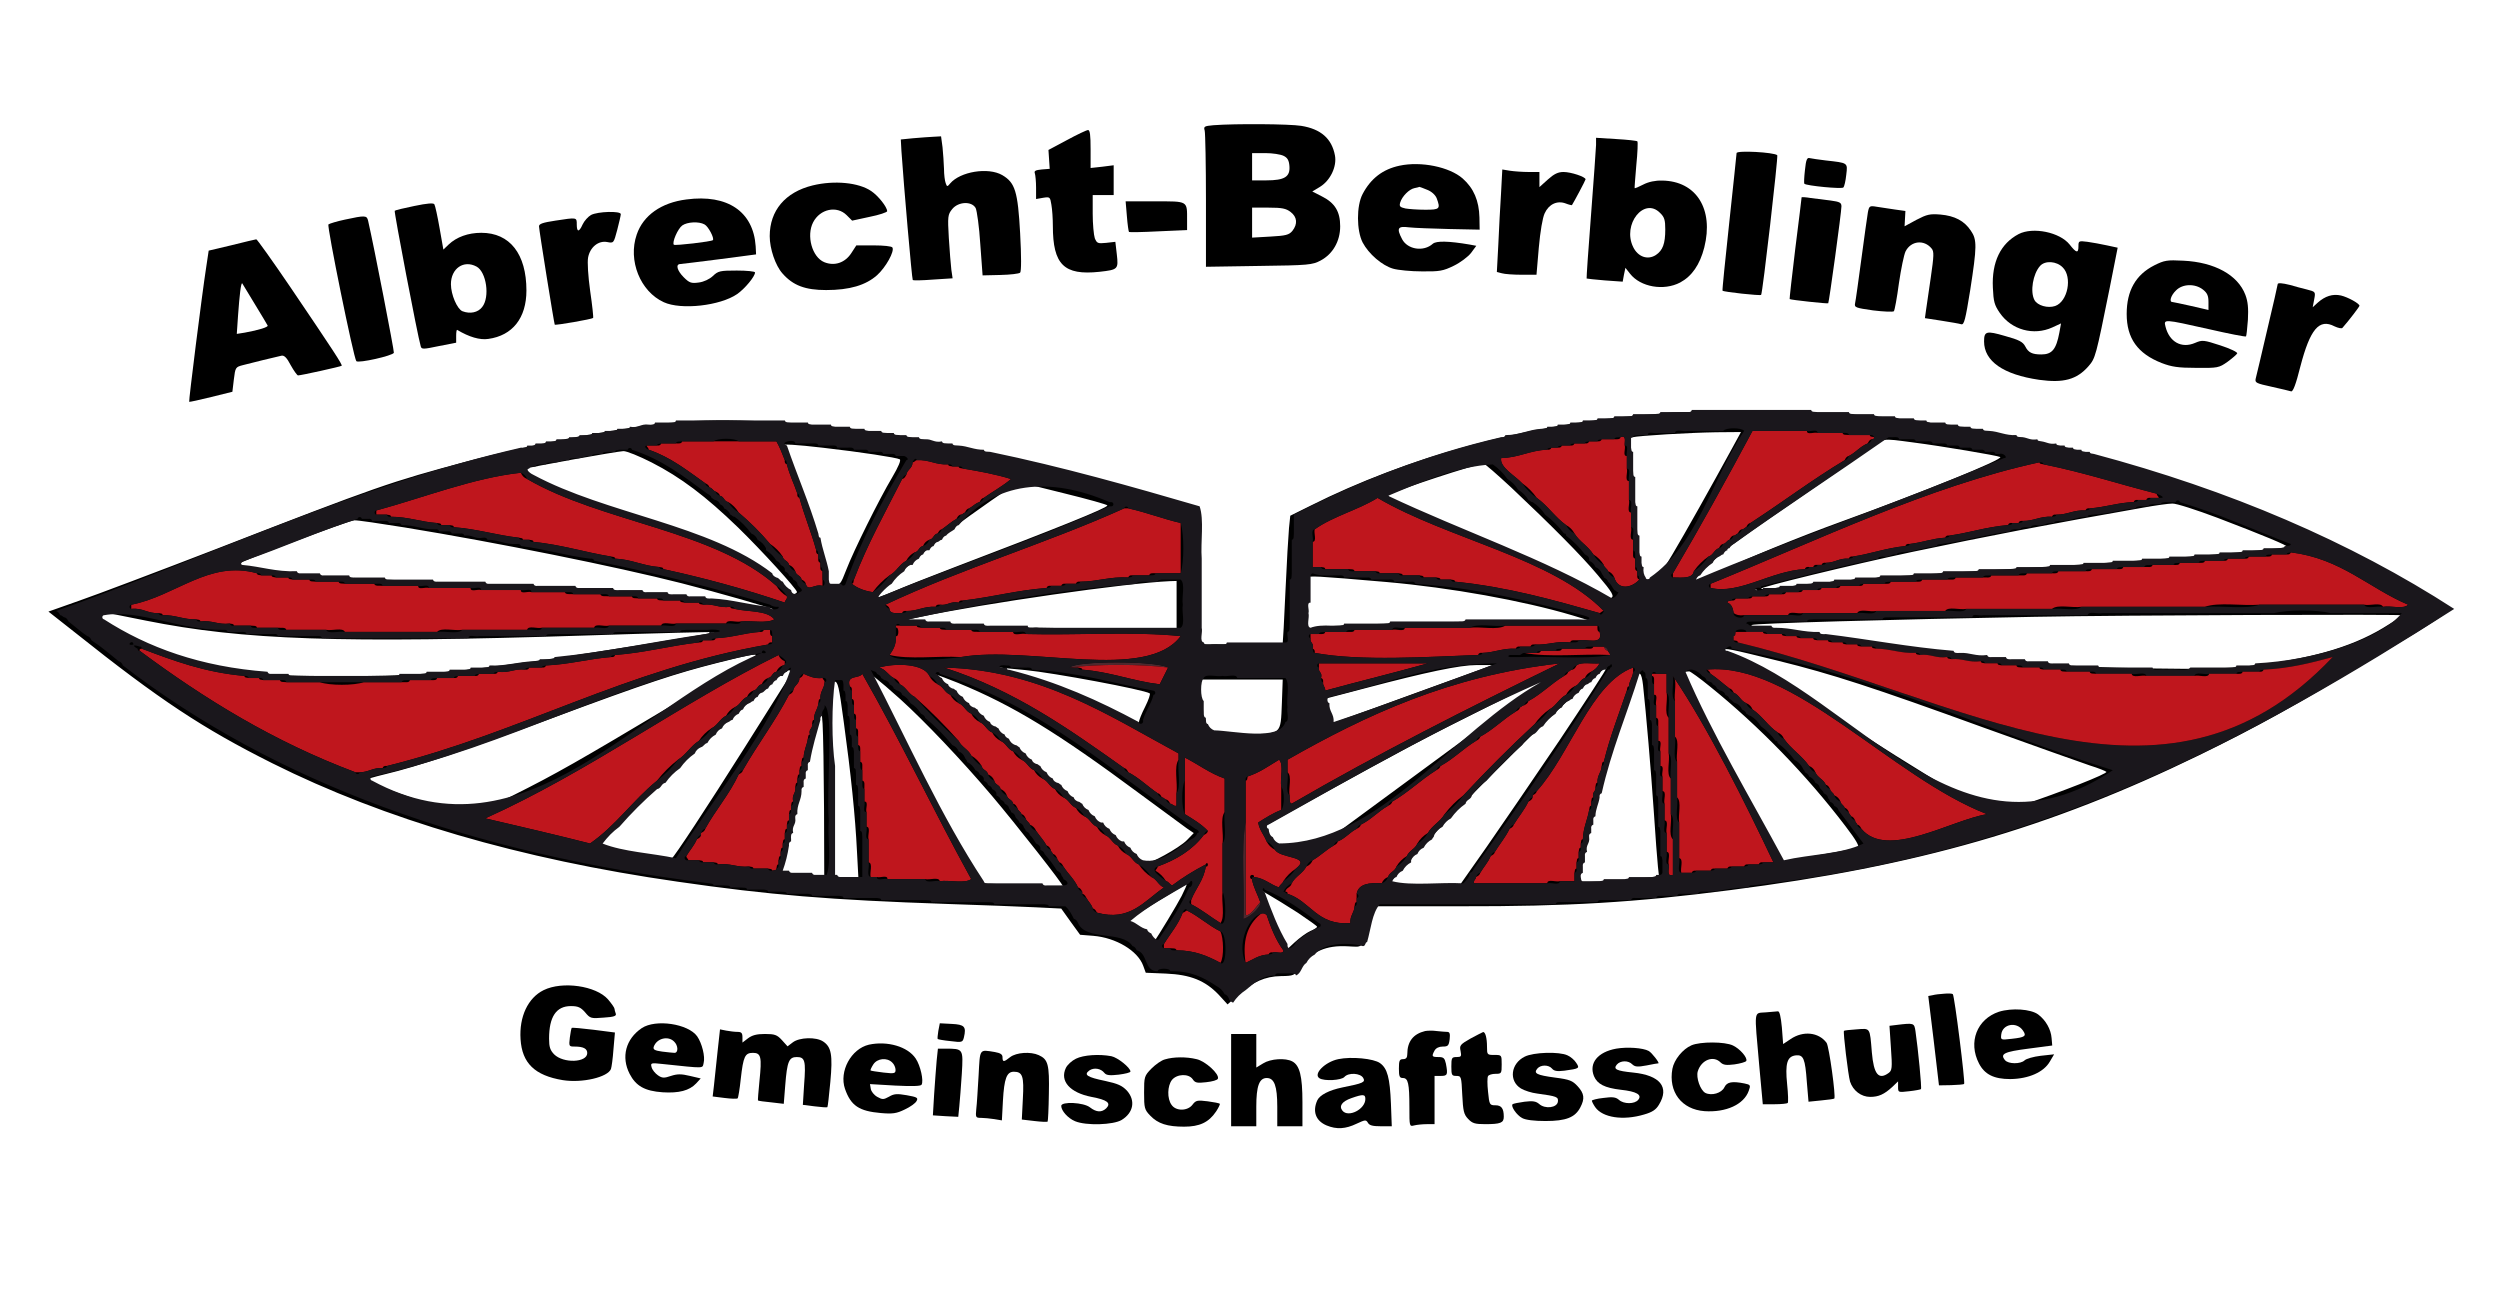 <?xml version="1.0" encoding="UTF-8" standalone="no"?><!DOCTYPE svg PUBLIC "-//W3C//DTD SVG 1.1//EN" "http://www.w3.org/Graphics/SVG/1.1/DTD/svg11.dtd"><svg width="1192px" height="624px" version="1.1" xmlns="http://www.w3.org/2000/svg" xmlns:xlink="http://www.w3.org/1999/xlink" xml:space="preserve" xmlns:serif="http://www.serif.com/" style="fill-rule:evenodd;clip-rule:evenodd;stroke-linejoin:round;stroke-miterlimit:2;"><g transform="matrix(0.1,0,0,-0.1,0,624)"><path d="M5786,5643c-44,-4 -48,-6 -42,-26c3,-12 6,-163 6,-335l0,-314l253,4c238,3 254,5 294,26c58,31 93,92 93,163c0,70 -25,111 -86,142l-47,24l38,23c48,30 80,96 70,149c-15,80 -67,126 -161,141c-56,9 -312,11 -418,3Zm334,-146c19,-9 26,-22 28,-49c4,-51 -23,-68 -110,-68l-68,0l0,130l63,0c34,0 73,-6 87,-13Zm34,-268c31,-24 34,-57 8,-90c-16,-19 -31,-23 -105,-27l-87,-5l0,143l79,0c64,0 83,-4 105,-21Z" style="fill-rule:nonzero;"/><path d="M5087,5572l-88,-47l6,-90l-38,-3c-30,-3 -37,-7 -33,-18c3,-9 6,-40 6,-69l0,-54l34,6c32,5 33,4 39,-33c4,-22 7,-67 7,-101c0,-185 53,-237 222,-219c89,10 91,12 83,83l-7,60l-44,-5c-40,-4 -44,-2 -54,22c-5,15 -10,68 -10,117l0,89l100,0l0,142l-55,-7l-55,-6l0,90c0,66 -3,91 -12,91c-7,0 -53,-22 -101,-48Z" style="fill-rule:nonzero;"/><path d="M4355,5581l-60,-6l3,-55c11,-162 50,-611 54,-615c3,-3 46,-2 97,2l93,6l-6,41c-3,23 -8,91 -12,151c-6,103 -5,112 16,138c29,36 93,39 112,5c6,-13 17,-90 22,-172l11,-149l85,2c47,1 89,6 94,11c6,6 6,78 0,188c-11,200 -24,241 -85,277c-67,39 -201,17 -249,-40c-13,-16 -15,-16 -21,2c-4,10 -8,41 -8,68c-1,28 -4,74 -7,103l-7,52l-36,-2c-20,-1 -63,-4 -96,-7Z" style="fill-rule:nonzero;"/><path d="M7610,5549c-1,-19 -11,-169 -24,-334c-13,-165 -22,-301 -21,-303c1,-1 41,-5 87,-9l85,-6l6,33l7,33l22,-28c50,-64 161,-83 239,-42c56,30 94,85 115,167c46,183 -38,317 -201,319c-32,1 -65,-6 -90,-19c-21,-11 -40,-19 -41,-17c-1,1 3,51 8,110c6,59 8,110 5,113c-3,3 -48,8 -101,11l-96,6l0,-34Zm305,-324c21,-20 25,-34 25,-79c0,-68 -12,-100 -45,-122c-39,-25 -85,-9 -108,38c-53,108 52,240 128,163Z" style="fill-rule:nonzero;"/><path d="M8280,5510c0,-5 -16,-154 -35,-332c-19,-177 -34,-323 -32,-324c5,-6 180,-25 184,-20c7,6 82,660 77,666c-15,14 -194,24 -194,10Z" style="fill-rule:nonzero;"/><path d="M8606,5429c-4,-34 -5,-63 -3,-65c10,-10 179,-26 186,-18c5,5 11,32 14,61c7,58 9,56 -98,68c-33,4 -67,9 -76,11c-13,4 -18,-7 -23,-57Z" style="fill-rule:nonzero;"/><path d="M6673,5450c-80,-17 -137,-61 -176,-135c-30,-57 -29,-174 0,-231c29,-55 93,-110 145,-125c24,-7 86,-13 138,-13c84,-1 101,2 152,27c31,15 68,43 82,61l25,34l-32,6c-100,17 -158,18 -175,4c-44,-40 -121,-28 -147,22c-27,52 -21,63 33,56c26,-3 112,-6 192,-8l145,-3l-1,58c-2,80 -27,139 -80,186c-63,55 -198,83 -301,61Zm132,-115c21,-8 39,-25 45,-40c19,-51 15,-55 -54,-55c-35,0 -78,3 -95,6c-26,6 -30,10 -25,28c9,30 43,64 68,69c11,2 22,5 24,6c1,0 18,-6 37,-14Z" style="fill-rule:nonzero;"/><path d="M7157,5319c-4,-63 -10,-173 -13,-245l-7,-131l24,-6c13,-4 56,-7 95,-7l70,0l11,129c7,78 18,143 28,164c20,44 60,62 100,47c15,-6 29,-9 30,-8c11,17 65,119 65,123c0,12 -70,35 -105,35c-26,0 -45,-9 -75,-36l-40,-36l0,72l-52,0c-29,0 -69,3 -89,6l-36,6l-6,-113Z" style="fill-rule:nonzero;"/><path d="M3875,5356c-131,-32 -205,-120 -205,-242c0,-60 27,-140 61,-178c50,-57 108,-79 208,-79c112,0 189,23 243,71c42,38 84,114 73,132c-3,6 -43,10 -89,10l-83,0l-24,-37c-30,-46 -80,-63 -129,-43c-58,24 -86,126 -53,190c33,64 113,81 160,34l26,-26l83,18c46,9 84,22 84,27c0,20 -43,74 -76,96c-60,41 -176,52 -279,27Z" style="fill-rule:nonzero;"/><path d="M3273,5289c-120,-15 -206,-76 -237,-167c-43,-124 17,-272 129,-323c83,-38 269,-17 350,39c37,26 85,84 85,103c0,5 -39,9 -87,9c-80,0 -89,-2 -114,-26c-16,-15 -43,-28 -67,-31c-36,-5 -45,-2 -72,25c-31,31 -40,62 -17,63c6,0 91,11 187,23l175,23l-2,39c-11,165 -134,249 -330,223Zm86,-119c18,-9 48,-66 40,-75c-7,-7 -180,-27 -186,-22c-10,11 19,77 40,92c24,17 79,20 106,5Z" style="fill-rule:nonzero;"/><path d="M8590,5299c0,-2 -13,-112 -30,-244c-16,-131 -28,-240 -27,-241c5,-4 181,-23 184,-20c4,4 63,434 63,462c0,18 -8,22 -52,28c-29,4 -72,9 -95,12c-24,4 -43,5 -43,3Z" style="fill-rule:nonzero;"/><path d="M1976,5258c-49,-10 -91,-20 -94,-23c-4,-4 109,-596 124,-646c4,-15 11,-15 87,1l82,16l0,32c0,18 2,31 5,29c57,-34 108,-49 148,-43c116,16 182,100 182,231c0,174 -79,275 -215,275c-63,0 -118,-20 -156,-56l-25,-24l-18,102c-10,57 -21,108 -25,114c-4,7 -33,5 -95,-8Zm296,-289c47,-25 65,-145 27,-193c-20,-26 -57,-34 -94,-20c-25,10 -55,79 -55,129c0,75 61,117 122,84Z" style="fill-rule:nonzero;"/><path d="M5373,5209c3,-39 8,-73 10,-75c1,-2 65,-1 140,3l137,6l0,46c0,95 7,91 -153,91l-140,0l6,-71Z" style="fill-rule:nonzero;"/><path d="M8906,5227c-3,-17 -17,-117 -31,-222c-14,-104 -27,-199 -30,-211c-4,-20 2,-22 86,-34c50,-6 94,-8 99,-4c4,5 15,65 24,133c10,68 24,137 32,153c26,50 88,57 124,13c12,-14 11,-34 -4,-138c-10,-67 -20,-138 -23,-158l-5,-36l78,-12c44,-7 86,-14 95,-17c14,-4 20,21 43,163c32,207 33,240 3,283c-31,47 -77,71 -145,77c-50,4 -64,1 -114,-25l-57,-31l2,37l2,36l-50,7c-27,4 -66,10 -86,13c-35,6 -37,4 -43,-27Z" style="fill-rule:nonzero;"/><path d="M2818,5215c-14,-8 -32,-28 -40,-45c-17,-38 -28,-38 -28,0c0,34 2,34 -102,18c-59,-9 -78,-15 -78,-27c0,-17 72,-464 75,-469c4,-4 177,26 183,32c2,3 -4,60 -14,128c-10,72 -14,138 -10,160c9,49 49,82 91,74c31,-6 31,-6 48,58c9,35 17,69 17,75c0,16 -110,13 -142,-4Z" style="fill-rule:nonzero;"/><path d="M1645,5193c-38,-8 -74,-19 -79,-23c-8,-8 120,-637 133,-652c10,-11 174,26 179,40c2,8 -94,504 -123,630c-6,25 -13,26 -110,5Z" style="fill-rule:nonzero;"/><path d="M9625,5124c-86,-45 -129,-133 -123,-256c3,-66 7,-82 33,-120c56,-81 161,-110 251,-69l41,19l-8,-44c-15,-80 -35,-104 -86,-104c-44,0 -62,9 -77,39c-11,21 -30,31 -96,49c-89,26 -100,23 -100,-26c0,-94 91,-158 263,-183c116,-16 179,1 235,65c33,38 35,46 101,373l38,192l-51,11c-28,6 -70,14 -93,17c-41,5 -43,5 -43,-21c0,-35 -10,-33 -42,8c-47,59 -175,85 -243,50Zm210,-159c47,-46 24,-163 -36,-184c-35,-12 -85,2 -99,29c-21,40 -7,124 27,162c24,27 79,23 108,-7Z" style="fill-rule:nonzero;"/><path d="M1105,5071l-110,-26l-12,-80c-20,-129 -84,-638 -81,-641c2,-1 49,9 105,23l101,25l7,59c7,57 8,59 43,68c41,11 157,39 184,45c13,3 26,-10 44,-45c15,-27 31,-49 35,-49c14,0 204,42 208,46c5,4 -38,70 -246,377c-85,125 -158,227 -161,226c-4,0 -56,-13 -117,-28Zm110,-281c32,-52 59,-98 61,-102c5,-7 -42,-22 -109,-34l-38,-6l6,88c7,97 14,158 20,153c1,-2 29,-47 60,-99Z" style="fill-rule:nonzero;"/><path d="M10272,4975c-89,-45 -132,-121 -132,-232c0,-116 52,-189 167,-234c47,-18 78,-23 165,-23c102,-1 108,0 149,29c23,17 44,35 46,40c2,6 -34,23 -80,38c-80,26 -86,27 -121,12c-65,-28 -123,5 -141,78c-9,36 -9,36 205,-12c96,-22 177,-38 179,-35c2,2 6,38 9,79c3,56 0,87 -12,119c-36,95 -147,156 -296,163c-77,4 -90,2 -138,-22Zm232,-116c20,-16 26,-29 26,-59l0,-38l-82,19c-46,10 -86,19 -90,19c-17,0 -7,32 17,55c31,32 91,34 129,4Z" style="fill-rule:nonzero;"/><path d="M10860,4885c0,-3 -22,-101 -50,-218c-27,-117 -52,-221 -55,-233c-4,-19 3,-22 76,-38c45,-10 87,-20 93,-22c9,-3 23,34 44,118c47,180 90,230 163,192c17,-8 35,-12 38,-7c31,35 81,101 81,105c0,11 -55,41 -88,49c-40,9 -76,-3 -111,-34l-24,-22l7,37c7,37 7,37 -36,48c-24,6 -59,15 -78,21c-40,10 -60,11 -60,4Z" style="fill-rule:nonzero;"/><path d="M7980,4274c-19,-2 -91,-9 -160,-14c-552,-47 -1111,-200 -1571,-431l-97,-48l-6,-58c-3,-32 -11,-168 -17,-303c-6,-135 -12,-246 -13,-247c-1,-1 -91,-3 -201,-4l-200,-1l0,647l-195,57c-868,257 -1742,396 -2256,358c-253,-18 -695,-99 -1037,-190c-368,-98 -424,-118 -1192,-416c-280,-108 -576,-220 -657,-248l-147,-52l127,-100c404,-322 609,-457 940,-623c536,-268 1180,-457 1934,-565c435,-63 723,-87 1283,-106c165,-5 355,-13 423,-16l122,-6l45,-63l45,-62l63,-5c108,-9 212,-71 238,-143l12,-33l96,-4c117,-5 187,-33 252,-101l42,-46l49,44c70,63 130,90 205,91c62,1 64,2 92,41c56,77 123,107 228,101c75,-3 63,-17 103,119l20,72l413,0c515,-1 831,18 1287,77c891,114 1518,294 2235,643c274,134 441,226 852,474c278,167 350,214 340,224c-29,29 -298,182 -477,272c-585,293 -1241,500 -1905,601c-328,50 -492,62 -895,65c-212,2 -401,1 -420,-1Zm279,-171c-100,-183 -225,-406 -287,-510c-53,-89 -71,-113 -88,-113c-12,0 -29,-3 -37,-6c-26,-10 -39,73 -62,396c-8,118 -17,229 -20,247c-5,28 -2,33 17,38c36,8 272,22 401,24l118,1l-42,-77Zm866,27c132,-17 399,-62 412,-69c19,-10 -367,-167 -752,-306c-207,-75 -471,-183 -589,-242c-60,-29 -114,-52 -120,-49c-14,5 96,111 193,185c42,32 184,131 316,221c132,90 274,189 315,221c83,63 65,60 225,39Zm-5200,-25c176,-20 352,-47 365,-55c7,-4 -6,-35 -36,-86c-62,-104 -184,-350 -219,-441c-27,-70 -30,-73 -61,-73c-32,0 -33,2 -44,58c-16,83 -74,264 -141,445c-32,87 -59,161 -59,163c0,8 65,4 195,-11Zm-818,-70c139,-71 258,-161 412,-310c109,-106 281,-294 281,-308c0,-3 -7,-8 -16,-11c-11,-4 -35,12 -74,48c-149,137 -320,213 -855,381c-185,59 -301,106 -345,143c-20,16 -22,22 -10,26c24,9 442,84 472,85c15,1 76,-24 135,-54Zm4098,-119c192,-181 335,-325 413,-418c72,-85 82,-103 61,-110c-5,-2 -101,42 -212,97c-196,98 -277,134 -573,256c-200,81 -292,129 -272,140c43,24 414,146 452,148c5,1 64,-51 131,-113Zm-2132,-28c114,-28 207,-54 207,-58c0,-12 -239,-108 -730,-295c-113,-43 -244,-95 -292,-116c-49,-21 -88,-34 -88,-29c0,13 243,230 360,321c95,74 318,229 330,229c3,0 98,-23 213,-52Zm5500,-117c215,-82 338,-133 333,-139c-6,-5 -341,-37 -586,-56c-190,-15 -561,-39 -1085,-71c-282,-17 -498,-36 -698,-61c-70,-8 -133,-14 -140,-11c-16,5 427,113 723,176c371,78 647,131 1095,210c61,11 125,20 143,20c18,1 114,-30 215,-68Zm-8643,-46c440,-72 1006,-186 1320,-266c177,-45 442,-121 437,-125c-2,-2 -50,5 -107,16c-301,53 -659,82 -1375,110c-348,14 -627,29 -755,40c-157,15 -322,42 -313,51c15,14 528,208 553,208c14,1 122,-15 240,-34Zm4680,-260c308,-27 651,-89 887,-159l76,-23l-479,-6c-438,-6 -780,-19 -844,-32l-25,-6l3,118c2,65 4,123 6,128c4,11 40,9 376,-20Zm-1000,5l0,-233l-437,6c-398,6 -566,13 -783,33l-75,7l65,14c317,67 988,163 1198,172l32,1Zm2767,-46c-3,-3 -12,-4 -19,-1c-8,3 -5,6 6,6c11,1 17,-2 13,-5Zm-7682,-143c465,-93 924,-109 2099,-71c336,11 611,18 613,16c6,-5 -669,-114 -907,-145c-411,-55 -550,-65 -885,-65c-386,0 -560,22 -800,101c-128,42 -355,153 -355,173c0,10 53,28 70,24c8,-2 83,-17 165,-33Zm10764,25c-2,-2 -46,-29 -98,-61c-157,-94 -357,-150 -650,-182c-114,-12 -216,-14 -471,-10c-420,7 -597,24 -1365,133c-214,30 -423,57 -463,61c-41,3 -68,9 -60,13c13,8 649,26 1348,39c417,8 1766,13 1759,7Zm-2979,-217c255,-63 452,-127 980,-319c239,-86 467,-167 505,-180c39,-12 74,-26 78,-30c9,-8 -214,-96 -405,-160l-127,-42l-78,42c-121,66 -305,179 -588,360c-247,158 -466,290 -575,345c-28,14 -50,30 -50,35c0,12 25,7 260,-51Zm-4895,14c-16,-9 -190,-111 -385,-228c-442,-264 -553,-327 -749,-425c-228,-113 -202,-107 -317,-71c-141,44 -394,135 -394,141c0,3 44,16 98,29c152,36 375,111 792,266c461,171 592,214 793,265c168,43 211,49 162,23Zm3480,-53c-27,-10 -158,-58 -290,-105c-132,-48 -282,-103 -333,-121l-93,-34l-14,33c-28,67 -29,84 -3,89c13,3 95,25 183,48c285,75 445,109 525,109l75,0l-50,-19Zm-2175,-5c134,-13 563,-93 592,-111c4,-3 -6,-32 -22,-64c-17,-33 -30,-66 -30,-75c0,-21 -3,-20 -82,26c-129,76 -282,137 -568,227l-35,11l40,-4c22,-2 69,-7 105,-10Zm2547,-333c-125,-185 -283,-416 -350,-512l-123,-175l-173,-3l-173,-2l27,32c203,243 993,1024 1014,1002c3,-2 -98,-156 -222,-342Zm-3681,290c-13,-21 -105,-167 -206,-327c-180,-285 -335,-521 -348,-529c-4,-2 -81,9 -172,25c-91,15 -169,29 -175,29c-5,0 46,57 115,126c313,315 769,728 794,718c13,-5 11,-12 -8,-42Zm537,-96c118,-107 291,-289 437,-461c115,-136 343,-426 338,-431c-4,-4 -420,14 -423,18c-1,2 -46,91 -100,198c-54,107 -169,331 -256,496c-88,166 -159,305 -159,309c0,11 57,-34 163,-129Zm3861,60c232,-187 462,-424 645,-665c52,-68 68,-97 59,-102c-7,-4 -83,-19 -168,-33c-85,-15 -165,-29 -177,-31c-24,-6 -38,18 -255,425c-271,508 -256,472 -204,479c5,0 50,-32 100,-73Zm-3586,18c263,-108 472,-236 867,-529c105,-77 205,-151 223,-164l34,-23l-33,-34c-36,-37 -181,-117 -204,-112c-8,2 -227,194 -486,428c-259,234 -486,438 -503,453c-30,27 -30,28 -6,21c14,-3 62,-22 108,-40Zm3266,-11c15,-139 37,-395 51,-598c8,-121 17,-241 20,-267l5,-46l-47,-6c-78,-10 -336,-27 -340,-22c-7,7 59,288 107,454c42,143 134,424 169,515c16,42 28,32 35,-30Zm-1722,-85c-6,-153 0,-148 -173,-148c-76,0 -149,4 -164,10c-38,14 -55,65 -55,165l0,85l396,0l-4,-112Zm1243,103c-9,-7 -534,-395 -950,-700c-199,-146 -193,-144 -292,-101c-37,16 -104,92 -92,104c9,9 519,290 709,391c177,94 616,313 630,315c2,0 0,-4 -5,-9Zm-3332,-193c34,-247 55,-451 63,-617l7,-131l-29,0c-16,0 -46,3 -66,6l-38,7l0,463c0,445 1,464 19,464c16,0 21,-21 44,-192Zm-94,-416l1,-323l-72,6c-104,9 -138,15 -138,25c0,34 139,604 178,730l17,55l7,-85c3,-47 6,-230 7,-408Zm1705,-414c-21,-41 -112,-192 -131,-217c-2,-3 -16,8 -32,23c-16,16 -46,38 -67,51l-36,22l143,90c79,49 145,89 147,87c2,-1 -9,-26 -24,-56Zm554,-80c50,-34 92,-63 92,-67c0,-3 -14,-13 -32,-20c-18,-8 -51,-32 -75,-54l-42,-39l-24,49c-14,26 -37,77 -52,113c-15,36 -34,80 -42,99l-14,34l48,-28c26,-15 90,-54 141,-87Z" style="fill-rule:nonzero;"/><path d="M2592,1519c-75,-37 -117,-127 -110,-234c7,-114 68,-173 201,-195c93,-15 215,14 230,53c3,8 9,50 12,94l7,80l-101,13c-56,7 -103,11 -105,9c-2,-2 -6,-23 -9,-46c-5,-42 -4,-43 23,-43c42,0 60,-10 60,-31c0,-46 -114,-50 -158,-6c-19,20 -24,35 -24,75c0,104 34,155 104,155c34,0 47,-6 68,-30c24,-29 28,-30 88,-25c50,3 62,8 58,19c-3,8 -6,19 -6,23c0,5 -14,25 -31,45c-57,65 -218,88 -307,44Z" style="fill-rule:nonzero;"/><path d="M9270,1502c-19,-1 -44,-4 -55,-7l-21,-4l26,-213l25,-213l58,1c32,1 60,3 62,6c6,6 -46,422 -54,428c-3,3 -22,4 -41,2Z" style="fill-rule:nonzero;"/><path d="M9531,1416c-105,-35 -148,-145 -95,-247c27,-52 71,-74 149,-74c88,1 160,33 189,84l20,34l-64,-7c-34,-4 -69,-14 -77,-22c-19,-18 -77,-18 -93,1c-25,30 -5,40 111,55l114,15l-3,35c-3,42 -28,86 -64,113c-35,26 -126,32 -187,13Zm114,-89c19,-27 11,-33 -53,-40c-53,-6 -53,-6 -50,21c6,50 73,62 103,19Z" style="fill-rule:nonzero;"/><path d="M8418,1413c-57,-5 -54,19 -30,-253l17,-185l57,0c31,0 59,3 62,6c3,3 2,43 -3,90c-10,99 0,132 41,137c37,4 45,-15 53,-127l8,-94l59,6c33,3 61,7 64,9c8,9 -25,250 -37,266c-38,51 -112,58 -171,18l-36,-24l-6,79c-5,52 -11,78 -19,77c-7,-1 -33,-3 -59,-5Z" style="fill-rule:nonzero;"/><path d="M3060,1338c-77,-52 -99,-138 -58,-218c30,-58 72,-82 157,-88c78,-5 128,8 160,42l22,24l-51,12c-42,10 -60,10 -91,0c-32,-11 -42,-11 -62,3c-13,9 -27,26 -30,38c-6,21 -4,22 51,16c209,-22 190,-22 197,5c8,30 -8,94 -31,127c-43,60 -198,83 -264,39Zm154,-64c20,-19 21,-54 2,-54c-7,0 -34,3 -59,6c-36,5 -44,10 -40,23c14,40 68,54 97,25Z" style="fill-rule:nonzero;"/><path d="M4474,1325c-3,-20 -5,-37 -3,-39c2,-2 30,-7 61,-10c55,-7 58,-6 64,18c12,51 3,61 -58,64l-57,3l-7,-36Z" style="fill-rule:nonzero;"/><path d="M9042,1353l-33,-4l7,-106c7,-96 5,-107 -11,-119c-48,-35 -71,-6 -80,98c-10,121 -6,115 -73,110c-31,-2 -58,-5 -60,-7c-5,-4 20,-211 29,-242c14,-43 53,-73 96,-73c40,0 67,12 106,48l27,26l0,-27c0,-26 1,-26 53,-20c28,3 54,8 56,10c5,3 -14,194 -26,276c-6,40 -7,40 -91,30Z" style="fill-rule:nonzero;"/><path d="M3421,1223c-6,-59 -14,-131 -17,-160l-6,-51l56,-7c31,-4 59,-5 63,-2c3,3 10,45 15,93c12,107 20,124 58,124c39,0 43,-20 31,-135c-5,-49 -8,-91 -7,-92c2,-2 30,-6 63,-9l60,-7l7,88c9,115 18,135 55,135c39,0 44,-17 35,-132l-6,-96l56,-7c31,-4 59,-6 61,-4c2,2 8,56 14,120c12,129 5,167 -34,193c-34,23 -114,20 -145,-4l-25,-19l-27,30c-23,25 -34,29 -81,29c-40,0 -61,-6 -81,-21l-26,-20l0,25c0,21 -5,26 -24,26c-13,0 -37,3 -53,6l-30,6l-12,-109Z" style="fill-rule:nonzero;"/><path d="M6795,1324c-57,-14 -85,-50 -85,-110c0,-17 -6,-24 -20,-24c-17,0 -20,-7 -20,-45c0,-37 3,-45 19,-45c25,0 31,-26 31,-139c0,-92 0,-93 23,-87c12,3 39,6 60,6l37,0l0,230l30,0c32,0 34,6 24,59c-6,26 -11,31 -35,31c-32,0 -34,3 -19,31c7,12 21,19 39,19c25,0 29,4 33,35c3,27 0,35 -12,35c-8,0 -31,2 -50,4c-19,3 -44,2 -55,0Z" style="fill-rule:nonzero;"/><path d="M7011,1288c-49,-28 -53,-33 -47,-59c5,-26 3,-29 -19,-29c-23,0 -25,-4 -25,-45c0,-41 2,-45 24,-45c23,0 24,-3 28,-90c4,-77 7,-93 28,-115c20,-21 32,-25 81,-25c73,0 89,6 89,35c0,40 -11,55 -40,55c-27,0 -29,2 -35,64c-4,36 -4,69 0,75c3,6 19,11 36,11c28,0 29,2 29,45c0,45 0,45 -35,45c-34,0 -35,1 -35,39c0,42 -8,72 -19,70c-3,-1 -30,-15 -60,-31Z" style="fill-rule:nonzero;"/><path d="M5870,1310l0,-440l120,0l0,93c0,99 14,137 50,137c36,0 50,-38 50,-137l0,-93l120,0l0,115c0,124 -13,175 -48,194c-33,18 -104,13 -139,-9l-33,-20l0,160l-120,0Z" style="fill-rule:nonzero;"/><path d="M4143,1259c-85,-20 -143,-127 -114,-211c28,-80 67,-106 171,-115c57,-5 75,-2 114,17c26,12 51,30 56,40c9,16 3,19 -47,28c-46,8 -61,7 -84,-7c-26,-14 -31,-15 -56,-1c-16,9 -29,26 -31,38l-4,23l120,-7c81,-4 121,-3 126,4c11,18 -5,91 -28,125c-38,57 -135,85 -223,66Zm111,-85c9,-8 16,-24 16,-35c0,-17 -5,-19 -57,-13c-32,4 -60,8 -62,10c-2,2 4,15 13,29c19,29 65,34 90,9Z" style="fill-rule:nonzero;"/><path d="M8065,1256c-42,-18 -83,-69 -91,-112c-20,-110 44,-194 153,-202c103,-7 188,32 211,97c10,27 8,29 -20,35c-60,12 -84,7 -96,-18c-13,-28 -61,-42 -91,-27c-24,13 -45,73 -36,103c17,55 75,77 109,42c13,-12 27,-14 66,-9c28,4 52,11 56,16c8,14 -28,57 -63,74c-39,19 -156,19 -198,1Z" style="fill-rule:nonzero;"/><path d="M7706,1240c-88,-16 -131,-69 -106,-131c16,-38 51,-56 128,-65c75,-8 103,-24 83,-48c-17,-21 -69,-21 -92,0c-15,13 -30,15 -74,9c-30,-3 -55,-10 -55,-13c0,-4 7,-18 16,-31c35,-50 133,-65 233,-35c39,11 57,23 71,47c51,83 6,140 -123,153c-80,8 -96,16 -78,38c17,20 55,21 74,1c13,-12 25,-13 68,-5c28,6 53,10 56,10c8,0 -31,51 -46,59c-27,15 -103,20 -155,11Z" style="fill-rule:nonzero;"/><path d="M4466,1183c-3,-32 -8,-104 -12,-160l-6,-101l61,-4l60,-3l5,50c3,28 8,98 12,156c7,119 7,119 -78,119l-36,0l-6,-57Z" style="fill-rule:nonzero;"/><path d="M4666,1113c-4,-65 -8,-137 -11,-160c-4,-41 -3,-43 23,-43c15,0 43,-3 63,-6l36,-6l5,94c6,106 18,138 52,138c42,0 49,-22 43,-129l-5,-99l60,-7c32,-4 61,-5 63,-3c2,2 5,62 6,133c3,140 -4,164 -48,184c-39,18 -107,13 -136,-9c-31,-25 -37,-25 -37,-1c0,14 -10,20 -37,25c-75,12 -70,18 -77,-111Z" style="fill-rule:nonzero;"/><path d="M7270,1202c-67,-33 -77,-116 -18,-152c17,-10 51,-21 77,-24c95,-13 102,-16 99,-39c-4,-29 -61,-36 -89,-11c-15,13 -30,16 -70,11c-29,-4 -54,-9 -57,-12c-10,-9 20,-53 46,-66c16,-9 57,-14 111,-14c98,0 141,17 166,65c22,42 19,66 -13,101c-24,26 -37,32 -107,41c-89,12 -104,20 -85,43c16,19 54,19 70,0c10,-12 24,-14 59,-10c72,10 74,11 56,38c-8,13 -27,29 -41,35c-39,19 -163,15 -204,-6Z" style="fill-rule:nonzero;"/><path d="M5130,1192c-19,-9 -41,-29 -48,-44c-30,-63 20,-118 122,-138c75,-14 95,-29 71,-54c-22,-21 -47,-20 -78,4c-30,24 -137,29 -137,7c0,-23 32,-59 66,-73c52,-22 182,-18 222,6c57,35 67,93 25,140c-23,24 -43,33 -103,46c-87,18 -104,29 -76,50c22,15 55,10 72,-12c9,-11 25,-13 68,-8c31,4 56,10 56,15c0,18 -61,67 -91,73c-58,11 -133,6 -169,-12Z" style="fill-rule:nonzero;"/><path d="M5555,1189c-17,-4 -46,-25 -65,-44c-34,-35 -35,-39 -35,-115c0,-73 2,-81 29,-109c37,-39 82,-53 162,-53c73,0 117,20 152,72c12,18 20,35 18,37c-2,3 -28,8 -58,12c-49,6 -56,5 -72,-16c-23,-31 -79,-32 -100,-1c-22,30 -20,91 2,119c24,29 80,31 99,3c11,-17 21,-19 64,-14c29,3 54,10 56,17c8,22 -60,84 -102,93c-49,12 -110,11 -150,-1Z" style="fill-rule:nonzero;"/><path d="M6381,1190c-63,-13 -121,-71 -90,-91c23,-15 105,-10 119,6c19,22 77,19 90,-5c11,-20 0,-25 -100,-45c-63,-13 -107,-36 -119,-61c-24,-53 -8,-98 44,-120c48,-20 91,-17 143,8c41,19 45,20 54,5c7,-13 23,-17 61,-17l53,0l-4,108c-5,123 -17,168 -52,193c-30,22 -137,32 -199,19Zm129,-190c0,-49 -81,-90 -109,-56c-18,22 -3,44 42,60c57,20 67,19 67,-4Z" style="fill-rule:nonzero;"/><g transform="matrix(1.498,0,0,1.498,239.651,-3394.78)"><g id="g2302" transform="matrix(13.333,0,0,13.333,5164.72,4607.11)"><path id="path2304" d="M0,0c6.556,11.112 12.838,22.497 19.001,34.001l13.001,0c-0.085,-1.084 1.773,-0.226 2.5,-0.5l6,0c0.081,-0.585 0.912,-0.421 1.5,-0.5l5,0c0.015,-0.486 0.612,-0.388 1,-0.5c0.093,-0.425 -0.194,-0.471 -0.5,-0.5c-0.561,-0.105 -0.778,-0.555 -1,-1c-1.793,-0.707 -2.837,-2.163 -4.5,-3c-0.561,-0.105 -0.778,-0.555 -1,-1c-7.808,-4.692 -14.919,-10.082 -22.501,-15.001c-0.561,-0.105 -0.778,-0.555 -1,-1c-0.405,-0.095 -0.499,-0.501 -1,-0.5c-0.562,-0.105 -0.778,-0.555 -1,-1c-0.405,-0.095 -0.499,-0.501 -1,-0.5c-0.562,-0.105 -0.779,-0.555 -1,-1c-0.657,-0.176 -0.787,-0.88 -1.5,-1c-0.562,-0.105 -0.779,-0.555 -1,-1c-1.162,-0.338 -1.339,-1.662 -2.501,-2c-1.377,-0.956 -2.544,-2.123 -3.5,-3.5c-0.316,-1.85 -2.808,-1.526 -5,-1.5l-0,1Z" style="fill:#bf161d;"/></g><g id="g2348" transform="matrix(13.333,0,0,13.333,4998.04,5040.46)"><path id="path2350" d="M0,0c1.504,0.504 0.887,-1.114 1,-2c0.273,-0.727 -0.584,-2.584 0.5,-2.5l0,-3c0.288,-0.879 -0.604,-2.938 0.5,-3l0,-4.501c0.288,-0.879 -0.604,-2.937 0.5,-3l0,-3.5c0.288,-0.879 -0.604,-2.938 0.5,-3l0,-2.5c0.042,-0.792 -0.24,-1.908 0.5,-2l0,-2c-0.081,-0.582 0.11,-0.89 0.5,-1l0,-1c-0.081,-0.582 0.11,-0.89 0.501,-1.001c-1.85,-2.025 -5.075,-2.628 -6.001,0.5c-0.279,0.72 -0.779,1.22 -1.5,1.501c-0.177,0.656 -0.88,0.786 -1,1.5c-0.621,1.045 -1.454,1.879 -2.5,2.5c-1.2,1.966 -3.3,3.033 -4.5,5c-0.452,0.881 -1.119,1.548 -2,2c-2.63,1.871 -4.372,4.629 -7.001,6.5c-0.956,1.377 -2.123,2.544 -3.5,3.501c-1.642,1.791 -5.408,3.791 -5,6c4.239,0.094 6.821,1.846 11,2c0.582,-0.082 0.89,0.11 1,0.5l1.501,0c0.581,-0.082 0.89,0.11 1,0.5l2,0c0.581,-0.082 0.89,0.11 1,0.5l2.5,0c0.581,-0.082 0.89,0.11 1,0.5l2,0c0.581,-0.082 0.89,0.11 1,0.5l3,0c0.71,-0.043 1.416,-0.083 1.5,0.5" style="fill:#bf161d;"/></g><g id="g2396" transform="matrix(13.333,0,0,13.333,2011.22,5027.13)"><path id="path2398" d="M0,0l22.501,0c0.788,-1.38 1.395,-2.938 2,-4.5c-0.081,-0.582 0.111,-0.89 0.5,-1c0.626,-2.541 1.711,-4.623 2.5,-7c-0.081,-0.582 0.111,-0.89 0.5,-1.001c1.182,-4.318 2.819,-8.182 4,-12.5c-0.081,-0.582 0.111,-0.89 0.5,-1l-0,-1c-0.081,-0.582 0.111,-0.89 0.5,-1l-0,-1c-0.081,-0.582 0.111,-0.89 0.501,-1l-0,-3.501c-1.969,0.566 -3.475,-1.508 -4.001,0.5c-0.105,0.561 -0.554,0.779 -1,1c-0.147,1.02 -1.353,0.981 -1.5,2.001c-0.279,0.719 -0.78,1.219 -1.5,1.5c-0.147,1.019 -1.353,0.98 -1.5,2c-0.789,1.211 -1.789,2.211 -3,3c-2.291,2.709 -4.792,5.209 -7.501,7.5c-0.62,1.046 -1.454,1.879 -2.5,2.5c-1.019,0.147 -0.98,1.353 -2,1.501c-0.105,0.56 -0.555,0.778 -1,1c-0.656,0.176 -0.786,0.879 -1.5,1c-0.105,0.561 -0.555,0.778 -1,1c-4.205,2.961 -8.162,6.171 -13.5,8c0.001,0.501 -0.405,0.595 -0.5,1l2.5,0c0.581,-0.082 0.889,0.11 1,0.5l3.5,0c0.709,-0.043 1.416,-0.083 1.5,0.5" style="fill:#bf161d;"/></g><g id="g2546" transform="matrix(13.333,0,0,13.333,5284.72,4573.77)"><path id="path2548" d="M0,0c25.063,10.179 52.233,23.338 78.505,29.001c0.014,-0.486 0.611,-0.387 1,-0.5c9.446,-1.887 17.961,-4.706 27.001,-7c-0.002,-0.501 0.405,-0.595 0.5,-1l-2,0c-0.581,0.082 -0.89,-0.11 -1,-0.5l-2,0c-0.581,0.082 -0.89,-0.11 -1,-0.5c-3.855,-0.146 -6.768,-1.233 -10.501,-1.5c-0.581,0.082 -0.89,-0.11 -1,-0.5c-2.843,0.176 -4.292,-1.042 -7,-1c-0.582,0.082 -0.89,-0.11 -1,-0.5c-2.843,0.176 -4.292,-1.042 -7.001,-1c-0.581,0.081 -0.89,-0.11 -1,-0.5l-1.5,0c-0.581,0.081 -0.89,-0.11 -1,-0.5c-5.108,-0.392 -9.171,-1.83 -14.001,-2.5c-0.581,0.081 -0.89,-0.111 -1,-0.501c-3.141,-0.191 -5.501,-1.165 -8.5,-1.5c-0.581,0.082 -0.89,-0.11 -1,-0.5c-4.552,-0.448 -8.173,-1.827 -12.501,-2.5c-0.581,0.082 -0.89,-0.11 -1,-0.5c-2.327,0.161 -3.337,-0.997 -5.5,-1c-0.581,0.082 -0.89,-0.11 -1,-0.5l-1,-0c-0.582,0.082 -0.89,-0.11 -1,-0.5l-1,-0c-0.582,0.082 -0.89,-0.11 -1,-0.5c-8.08,-0.422 -15.659,-6.11 -22.502,-4.5l0,1Z" style="fill:#bf161d;"/></g><g id="g2554" transform="matrix(13.333,0,0,13.333,2744.6,4960.45)"><path id="path2556" d="M0,0c0.501,-0.001 0.595,0.405 1,0.5c3.013,0.18 4.487,-1.18 7.5,-1c0.014,-0.486 0.612,-0.388 1,-0.5l1.5,0c0.014,-0.486 0.612,-0.388 1,-0.5c4.011,-0.656 7.943,-1.391 11.501,-2.5c-1.969,-1.698 -4.365,-2.969 -6.5,-4.5c-0.561,-0.106 -0.779,-0.555 -1.001,-1c-1.04,-0.293 -1.615,-1.051 -2.5,-1.5c-0.561,-0.106 -0.778,-0.555 -1,-1c-0.404,-0.096 -0.498,-0.502 -1,-0.5c-0.561,-0.106 -0.778,-0.555 -1,-1c-1.295,-0.705 -2.308,-1.692 -3.5,-2.5c-0.561,-0.106 -0.778,-0.556 -1,-1c-1.02,-0.148 -0.98,-1.354 -2,-1.501c-0.72,-0.28 -1.22,-0.78 -1.5,-1.5c-1.02,-0.147 -0.98,-1.353 -2,-1.5c-0.882,-0.452 -1.548,-1.119 -2,-2c-1.638,-0.862 -2.362,-2.638 -4,-3.5c-1.544,-1.124 -2.877,-2.457 -4,-4c-2.037,0.296 -3.704,0.963 -5.001,2c0.486,0.014 0.388,0.612 0.5,1c3.258,8.576 7.527,16.141 11.501,24.001c0.561,0.105 0.778,0.555 1,1c0.2,1.3 1.492,1.508 1.5,3" style="fill:#bf161d;"/></g><g id="g2584" transform="matrix(13.333,0,0,13.333,1037.84,4807.12)"><path id="path2586" d="M0,0c11.148,3.02 23.204,7.797 34.502,9c0.28,-0.72 0.78,-1.22 1.5,-1.5c17.922,-10.413 44.498,-12.171 59.503,-25.501c0.621,-1.046 1.454,-1.879 2.5,-2.5c0.141,-0.808 -0.472,-0.861 -0.5,-1.5c-9.205,3.128 -18.871,5.797 -29.001,8.001c-0.014,0.486 -0.612,0.387 -1.001,0.5c-3.892,0.273 -6.511,1.821 -10.5,2c-0.014,0.486 -0.612,0.388 -1,0.5c-6.299,1.034 -11.835,2.833 -18.501,3.5c-0.014,0.486 -0.612,0.388 -1,0.5l-1.5,0c-0.014,0.486 -0.612,0.388 -1,0.5c-5.398,0.603 -9.915,2.085 -15.501,2.5c-0.014,0.486 -0.612,0.388 -1,0.5l-2,0c-0.014,0.486 -0.612,0.388 -1,0.5c-3.909,0.258 -6.855,1.479 -11.001,1.5c-0.013,0.486 -0.612,0.388 -1,0.5l-2.5,0l0,1Z" style="fill:#bf161d;"/></g><g id="g2602" transform="matrix(13.333,0,0,13.333,4024.65,4747.12)"><path id="path2604" d="M0,0c4.374,3.126 10.383,4.619 15.001,7.5c16.807,-9.868 41.67,-14.325 54.003,-27.001c-0.502,0.001 -0.595,-0.405 -1,-0.5c-10.904,3.096 -21.793,6.209 -34.502,7.5c-0.014,0.486 -0.612,0.388 -1,0.5l-2.5,0c-0.014,0.486 -0.612,0.388 -1,0.5l-3,0c-0.014,0.486 -0.612,0.388 -1,0.501l-4,0c-0.015,0.485 -0.612,0.387 -1,0.5l-4.501,0c-0.014,0.485 -0.612,0.387 -1,0.5l-5,0c-0.081,0.585 -0.912,0.421 -1.5,0.5l-5.5,0c-0.015,0.486 -0.612,0.387 -1,0.5l-2.001,0l-0,6c1.104,0.062 0.213,2.121 0.5,3" style="fill:#bf161d;"/></g><g id="g2648" transform="matrix(13.333,0,0,13.333,3417.96,4813.78)"><path id="path2650" d="M0,0l1,0c4.359,-0.975 8.181,-2.486 12.501,-3.5l0,-12l-6.001,0c-0.709,0.042 -1.416,0.082 -1.5,-0.5l-4,0c-0.581,0.081 -0.89,-0.111 -1,-0.501c-4.417,0.251 -7.343,-0.99 -11.5,-1c-0.582,0.082 -0.89,-0.11 -1,-0.5l-2.5,0c-0.582,0.082 -0.89,-0.11 -1,-0.5l-2.501,0c-0.581,0.082 -0.89,-0.11 -1,-0.5c-7.127,-0.54 -13.111,-2.223 -20.001,-3c-0.581,0.081 -0.89,-0.11 -1,-0.5c-2.059,0.393 -2.566,-0.768 -4.5,-0.5c-0.581,0.081 -0.89,-0.11 -1,-0.5c-2.843,0.176 -4.292,-1.042 -7,-1c-0.582,0.081 -0.89,-0.111 -1,-0.5c-1.327,0.007 -2.945,-0.278 -3.001,1c-0.105,0.561 -0.555,0.778 -1,1c18.089,8.579 38.634,14.702 57.003,23.001" style="fill:#bf161d;"/></g><g id="g2858" transform="matrix(13.333,0,0,13.333,7131.49,4673.78)"><path id="path2860" d="M0,0c12.009,-1.492 18.527,-8.474 28.001,-12.5c-1.02,-1.148 -4.152,-0.182 -6,-0.5c-0.532,1.134 -3.144,0.189 -4.5,0.5l-25.002,0c-4.17,-0.331 -9.662,0.662 -13,-0.5l-29.502,0c-2.178,-0.323 -5.652,0.651 -7,-0.5l-20.501,0c-1.52,-0.314 -4.308,0.64 -5.001,-0.5l-16.5,0c-1.357,-0.311 -3.969,0.634 -4.501,-0.5l-13,0c-1.036,-0.298 -3.285,0.617 -3.501,-0.5l-10.5,0c-1.16,-0.16 -1.92,0.08 -2.5,0.5c-0.167,1.166 -0.513,2.154 -1.5,2.5c0.014,0.486 0.611,0.388 1,0.5c0.581,-0.082 0.89,0.11 1,0.5l3,0c0.581,-0.082 0.89,0.11 1,0.5l3,0c0.581,-0.082 0.89,0.11 1,0.5l3,0c0.582,-0.082 0.89,0.11 1,0.5l3.001,0c0.581,-0.082 0.89,0.11 1,0.5l3.5,0c0.581,-0.082 0.89,0.11 1,0.5l3.5,0c0.581,-0.082 0.89,0.11 1,0.5l4.5,0c0.582,-0.082 0.89,0.11 1,0.5l5.001,0c0.709,-0.043 1.416,-0.083 1.5,0.5l6,0c0.71,-0.043 1.416,-0.083 1.5,0.5l6,0c0.792,0.042 1.907,-0.241 2,0.5l6.501,0c0.792,0.042 1.907,-0.241 2,0.5l6.5,0c0.792,0.042 1.907,-0.241 2,0.5l6.001,0c0.709,-0.043 1.416,-0.083 1.5,0.5l6.5,0c0.71,-0.043 1.416,-0.083 1.5,0.5l6.001,0c0.709,-0.043 1.416,-0.083 1.5,0.5l5,0c0.792,0.042 1.907,-0.241 2,0.5l5,0c0.71,-0.043 1.416,-0.083 1.5,0.5l4.501,0c0.709,-0.043 1.416,-0.083 1.5,0.5l4.5,0c0.581,-0.082 0.89,0.11 1,0.5l4,0c0.581,-0.082 0.89,0.11 1,0.5l4,0c0.71,-0.043 1.416,-0.083 1.5,0.5l3.501,0c0.581,-0.081 0.89,0.11 1,0.5" style="fill:#bf161d;"/></g><g id="g2978" transform="matrix(13.333,0,0,13.333,257.8,4507.1)"><path id="path2980" d="M0,0c10.598,2.067 18.605,10.715 30.001,7.5c0.014,-0.486 0.613,-0.388 1,-0.5l2.501,0c0.014,-0.486 0.612,-0.388 1,-0.5l3,0c0.014,-0.486 0.612,-0.388 1,-0.5l4,0c0.081,-0.586 0.912,-0.421 1.5,-0.5l5.5,0c0.081,-0.586 0.912,-0.421 1.501,-0.5l7,0c0.155,-0.678 1.252,-0.415 2,-0.5l8.5,0c-0.084,-1.084 1.774,-0.227 2.501,-0.5l10,0c-0.084,-1.084 1.774,-0.227 2.5,-0.5l9.501,0c-0.085,-1.084 1.773,-0.227 2.5,-0.5l8,0c0.155,-0.679 1.252,-0.415 2,-0.5l6.501,0c0.155,-0.679 1.252,-0.415 2,-0.5l5.5,0c0.081,-0.586 0.912,-0.422 1.5,-0.5l4.5,0c0.081,-0.586 0.912,-0.422 1.501,-0.5l4,0c0.014,-0.486 0.612,-0.388 1,-0.5l3.5,0c0.014,-0.486 0.612,-0.388 1,-0.5c2.625,0.292 3.786,-0.881 6.5,-0.5c0.014,-0.486 0.613,-0.388 1,-0.5c3.218,-0.783 7.731,-0.27 9.501,-2.5c-1.795,-1.039 -5.407,-0.26 -8.001,-0.5c-1.035,-0.298 -3.284,0.618 -3.5,-0.5l-12,0c-1.036,-0.298 -3.285,0.618 -3.501,-0.5l-12.5,0c-1.036,-0.298 -3.285,0.618 -3.5,-0.5l-12.501,0c-1.036,-0.298 -3.285,0.618 -3.5,-0.5l-15.501,0c-1.848,-0.319 -4.981,0.647 -6,-0.5l-22.001,0c-0.532,1.134 -3.144,0.19 -4.501,0.5l-9.5,0c-0.155,0.678 -1.252,0.415 -2,0.5l-5.001,0c-0.08,0.585 -0.911,0.421 -1.5,0.5l-4,0c-0.013,0.486 -0.612,0.388 -1,0.5c-2.847,-0.348 -4.153,0.847 -7,0.5c-0.014,0.486 -0.612,0.388 -1,0.5c-3.079,-0.079 -4.922,1.078 -8.001,1c-0.013,0.486 -0.611,0.388 -1,0.5c-2.646,-0.146 -3.706,1.294 -6.5,1l0,1Z" style="fill:#bf161d;"/></g><g id="g3622" transform="matrix(13.333,0,0,13.333,2691.26,4433.76)"><path id="path3624" d="M0,0l0,0.5l5,0c0.014,-0.486 0.612,-0.388 1,-0.5l4.5,0c0.082,-0.586 0.913,-0.421 1.501,-0.5l6,0c0.155,-0.679 1.252,-0.415 2,-0.5l8,0c0.063,-1.104 2.122,-0.212 3.001,-0.5c12.173,-0.328 25.66,0.659 37.002,-0.5c-8.198,-10.971 -36.166,-2.17 -52.503,-5c-5.502,0.331 -12.331,-0.664 -17.001,0.5c0.804,1.196 1.646,2.354 1.5,4.5c0.811,-0.358 0.811,2.358 -0,2" style="fill:#bf161d;"/></g><g id="g3644" transform="matrix(13.333,0,0,13.333,4631.36,4440.43)"><path id="path3646" d="M0,0l22.001,0c-0.043,-0.709 -0.083,-1.416 0.5,-1.5c0.943,-3.277 -3.064,-1.603 -5,-2c-0.792,-0.042 -1.907,0.24 -2,-0.5c-3.39,0.389 -5.318,-0.683 -8.501,-0.5c-0.581,0.081 -0.89,-0.11 -1,-0.5l-2.5,0c-0.581,0.081 -0.89,-0.11 -1,-0.5c-3.167,0.167 -5.068,-0.932 -8,-1c-0.582,0.081 -0.891,-0.111 -1.001,-0.5c-11.753,-0.424 -28.102,-1.553 -39.002,0.5c0.082,0.581 -0.11,0.89 -0.5,1c0.414,1.413 -0.704,1.295 -0.5,2.5l0,1l2,0c0.71,-0.043 1.416,-0.083 1.501,0.5l5,0c0.792,0.042 1.907,-0.24 2,0.5l9,0c0.88,0.288 2.939,-0.604 3.001,0.5l15.5,0c2.675,0.326 6.657,-0.656 8.501,0.5" style="fill:#bf161d;"/></g><g id="g3702" transform="matrix(13.333,0,0,13.333,2271.24,4427.1)"><path id="path3704" d="M0,0l1.5,0c-0.043,-0.709 -0.083,-1.416 0.5,-1.5l0,-1.5c-0.581,0.081 -0.89,-0.11 -1,-0.5c-34.086,-5.915 -58.937,-21.067 -91.004,-29.002c-0.582,0.082 -0.89,-0.11 -1.001,-0.5c-2.327,0.161 -3.336,-0.996 -5.5,-1l-1,0c-19.526,7.31 -36.11,17.56 -51.503,29.002c-0.092,0.425 0.195,0.472 0.5,0.5c7.5,-2.835 15.001,-5.668 24.502,-6.5c0.013,-0.486 0.611,-0.389 1,-0.501c0.833,0.001 1.667,0 2.5,0c0.014,-0.485 0.612,-0.388 1,-0.5l4,0c0.081,-0.586 0.912,-0.421 1.5,-0.5l8.001,0c2.344,-0.831 8.156,-0.831 10.5,0l9.001,0c0.791,0.042 1.907,-0.24 2,0.5l5,0c0.71,-0.043 1.416,-0.082 1.5,0.5l4,0c0.582,-0.081 0.89,0.111 1,0.501l4.001,0c0.581,-0.082 0.889,0.11 1,0.5l3.5,0c0.581,-0.082 0.889,0.11 1,0.5c2.714,-0.382 3.875,0.791 6.5,0.5c0.582,-0.082 0.89,0.11 1,0.5l3,0c0.582,-0.082 0.89,0.11 1.001,0.5c5.582,0.251 10.094,1.572 15.5,2c0.582,-0.082 0.89,0.11 1,0.5c7.128,0.539 13.111,2.223 20.001,3c0.582,-0.082 0.89,0.11 1.001,0.5l2,0c0.581,-0.082 0.889,0.11 1,0.5c3.854,0.146 6.767,1.233 10.5,1.5c0.582,-0.081 0.89,0.11 1,0.5" style="fill:#bf161d;"/></g><g id="g3856" transform="matrix(13.333,0,0,13.333,4911.37,4373.76)"><path id="path3858" d="M0,0l2.5,0c0.222,-0.445 0.439,-0.895 1,-1c0.095,-0.405 0.502,-0.499 0.5,-1c-6.668,0.332 -14.665,-0.665 -20.501,0.5l3,0c0.581,-0.082 0.89,0.11 1,0.5l3.5,0c0.71,-0.043 1.416,-0.083 1.501,0.5l5.5,0c0.792,0.042 1.907,-0.241 2,0.5" style="fill:#bf161d;"/></g><g id="g3880" transform="matrix(13.333,0,0,13.333,2317.9,4347.1)"><path id="path3882" d="M0,0c0.28,-0.721 0.78,-1.221 1.5,-1.5l0,-0.5c0.092,-0.426 -0.195,-0.472 -0.5,-0.5c-0.72,-0.28 -1.22,-0.78 -1.5,-1.5c-1.02,-0.147 -0.98,-1.354 -2,-1.501c-0.72,-0.279 -1.22,-0.779 -1.5,-1.5c-1.02,-0.146 -0.98,-1.353 -2,-1.5c-0.72,-0.279 -1.22,-0.779 -1.5,-1.5c-1.316,-0.518 -1.684,-1.982 -3,-2.5c-0.882,-0.452 -1.549,-1.118 -2,-2c-1.476,-0.691 -2.025,-2.31 -3.5,-3c-1.212,-0.789 -2.212,-1.789 -3.001,-3c-1.966,-1.2 -3.034,-3.3 -5,-4.501c-1.876,-1.457 -3.543,-3.124 -5,-5c-5.708,-4.626 -9.877,-10.791 -16.001,-15.001c-8.232,2.103 -16.626,4.043 -25.001,6.001c24.822,11.18 47.024,27.647 70.003,39.002" style="fill:#bf161d;"/></g><g id="g3918" transform="matrix(13.333,0,0,13.333,5271.39,4300.43)"><path id="path3920" d="M0,0c20.314,2.088 44.3,-25.752 67.004,-34.502c-8.566,-1.382 -23.885,-10.894 -30.002,-3.5c-0.222,0.444 -0.439,0.894 -1,1c-0.095,0.404 -0.501,0.498 -0.5,1c-0.222,0.444 -0.439,0.894 -1,1c-0.095,0.404 -0.501,0.498 -0.5,1c-0.222,0.445 -0.439,0.895 -1,1c-0.177,0.656 -0.88,0.786 -1,1.5c-0.28,0.72 -0.78,1.22 -1.5,1.5c-0.177,0.657 -0.88,0.786 -1,1.5c-0.222,0.445 -0.439,0.895 -1,1c-0.518,1.316 -1.983,1.685 -2.5,3c-0.28,0.721 -0.78,1.221 -1.5,1.5c-1.704,2.464 -4.297,4.037 -6.001,6.501c-0.279,0.72 -0.779,1.22 -1.5,1.5c-2.297,1.536 -3.703,3.964 -6,5.5c-0.28,0.72 -0.78,1.22 -1.5,1.5c-1.316,0.518 -1.685,1.983 -3,2.5c-0.222,0.445 -0.439,0.895 -1,1c-1.521,1.147 -2.902,2.433 -4.501,3.501c-0.221,0.444 -0.438,0.894 -1,1" style="fill:#bf161d;"/></g><g id="g3938" transform="matrix(13.333,0,0,13.333,3557.97,4307.1)"><path id="path3940" d="M0,0c-6.669,0.833 -16.832,0.833 -23.501,0c1.355,1.622 20.506,1.677 23.501,0" style="fill:#4d292f;"/></g><g id="g3946" transform="matrix(13.333,0,0,13.333,4037.99,4320.43)"><path id="path3948" d="M0,0l26.002,0c-8.075,-2.259 -16.384,-4.285 -24.501,-6.501c0.063,0.897 -0.612,1.055 -0.5,2c0.081,0.582 -0.11,0.89 -0.5,1c0.413,1.414 -0.705,1.296 -0.501,2.501l0,1Z" style="fill:#bf161d;"/></g><g id="g3950" transform="matrix(13.333,0,0,13.333,3937.99,3973.74)"><path id="path3952" d="M0,0l0,3c18.701,10.634 38.642,20.029 65.004,23.002c-21.852,-10.65 -43.442,-21.563 -64.004,-33.502c-0.679,0.154 -0.415,1.252 -0.5,2c-0.316,1.684 0.645,4.645 -0.5,5.5" style="fill:#bf161d;"/></g><g id="g3954" transform="matrix(13.333,0,0,13.333,4858.04,4313.76)"><path id="path3956" d="M0,0c1.073,0.926 3.662,0.337 5.5,0.5c-0.452,-0.882 -1.118,-1.549 -2,-2c-0.72,-0.28 -1.221,-0.78 -1.5,-1.501c-1.162,-0.338 -1.339,-1.661 -2.5,-2c-0.882,-0.451 -1.549,-1.118 -2,-2c-1.639,-0.861 -2.362,-2.638 -4.001,-3.5c-1.377,-0.956 -2.544,-2.123 -3.5,-3.5c-5.875,-5.459 -11.542,-11.126 -17.001,-17.001c-1.709,-1.29 -3.21,-2.79 -4.5,-4.5c-1.031,-1.802 -2.969,-2.698 -4,-4.5c-1.046,-0.621 -1.88,-1.455 -2.5,-2.501c-0.518,-1.315 -1.983,-1.684 -2.5,-3c-1.046,-0.62 -1.88,-1.454 -2.501,-2.5c-0.338,-1.161 -1.661,-1.339 -2,-2.5c-0.72,-0.28 -1.22,-0.78 -1.5,-1.5c-3.03,0.197 -5.538,-0.128 -6,-2.5l0,-2c-0.486,-0.014 -0.388,-0.612 -0.5,-1c-0.076,-1.591 -1.134,-2.2 -1,-4.001c-7.955,-0.621 -9.462,5.206 -15.001,7.001c0.092,0.425 -0.195,0.472 -0.5,0.5c0.148,1.02 1.353,0.981 1.5,2c0.862,1.638 2.639,2.362 3.5,4c0.721,0.28 1.221,0.78 1.5,1.5c1.793,1.041 3.208,2.459 5.001,3.5c0.445,0.222 0.894,0.44 1,1c1.793,0.707 2.837,2.163 4.5,3.001c0.445,0.221 0.895,0.439 1,1c2.471,1.195 4.153,3.18 6.5,4.5c0.445,0.222 0.895,0.439 1,1c3.809,2.191 6.814,5.188 10.501,7.5c0.445,0.222 0.895,0.439 1,1c3.141,1.693 5.481,4.186 8.5,6.001c0.445,0.222 0.895,0.438 1.001,1c3.141,1.692 5.481,4.185 8.5,6c0.445,0.222 0.895,0.439 1,1c0.405,0.095 0.498,0.502 1,0.5c0.445,0.222 0.895,0.439 1,1c3.141,1.693 5.482,4.186 8.501,6.001c0.444,0.221 0.894,0.438 1,1c0.404,0.095 0.498,0.501 1,0.5c0.561,0.105 0.778,0.555 1,1" style="fill:#bf161d;"/></g><g id="g3962" transform="matrix(13.333,0,0,13.333,4731.36,3913.74)"><path id="path3964" d="M0,0c8.022,8.895 12.995,25.895 23.001,29.502l0,-1c-0.083,-1.417 -0.916,-2.084 -1,-3.501c-0.486,-0.014 -0.388,-0.611 -0.5,-1c-1.896,-5.605 -4.022,-10.979 -5.5,-17.001c-0.486,-0.014 -0.388,-0.611 -0.5,-1c-0.076,-1.59 -1.134,-2.199 -1,-4c-0.486,-0.014 -0.388,-0.612 -0.5,-1c0.205,-1.205 -0.913,-1.087 -0.5,-2.5c-0.486,-0.014 -0.388,-0.612 -0.5,-1l-0,-1c-0.486,-0.014 -0.388,-0.612 -0.5,-1c-0.415,-2.419 -1.423,-4.244 -1.5,-7.001c-0.486,-0.014 -0.388,-0.611 -0.5,-1l-0,-1c-0.486,-0.014 -0.389,-0.611 -0.5,-1l-0,-1.5c-0.486,-0.014 -0.389,-0.611 -0.5,-1l-0,-1.5c-0.486,-0.014 -0.389,-0.612 -0.5,-1l-0,-2l-3.5,0c-0.88,-0.288 -2.938,0.605 -3.001,-0.5l-17.501,0c-0.141,0.808 0.473,0.86 0.5,1.5c0.445,0.222 0.895,0.439 1.001,1c0.797,1.369 1.866,2.467 2.5,4c0.445,0.222 0.894,0.439 1,1c1.133,1.867 2.532,3.468 3.5,5.501c0.445,0.221 0.895,0.438 1,1c1.133,1.867 2.532,3.467 3.5,5.5c0.445,0.222 0.895,0.439 1,1l-0,0.5c0.445,0.222 0.895,0.439 1,1" style="fill:#bf161d;"/></g><g id="g3984" transform="matrix(13.333,0,0,13.333,2797.93,4280.43)"><path id="path3986" d="M0,0c0.452,-0.882 1.119,-1.549 2,-2.001c1.316,-0.517 1.684,-1.982 3,-2.5c0.452,-0.882 1.119,-1.548 2,-2c1.316,-0.518 1.685,-1.982 3,-2.5c0.453,-0.882 1.119,-1.548 2,-2c1.317,-0.518 1.685,-1.982 3.001,-2.5c0.452,-0.882 1.118,-1.549 2,-2c1.316,-0.518 1.684,-1.983 3,-2.5c0.452,-0.882 1.119,-1.549 2,-2.001c1.316,-0.517 1.685,-1.982 3,-2.5c0.452,-0.881 1.119,-1.548 2,-2c1.316,-0.518 1.685,-1.982 3,-2.5c0.453,-0.882 1.119,-1.548 2.001,-2c1.316,-0.518 1.684,-1.982 3,-2.5c0.452,-0.882 1.119,-1.549 2,-2c1.316,-0.518 1.684,-1.983 3,-2.5c0.452,-0.882 1.119,-1.549 2,-2c1.316,-0.518 1.685,-1.983 3,-2.501c0.452,-0.881 1.119,-1.548 2,-2c1.316,-0.518 1.685,-1.982 3,-2.5c0.79,-1.211 1.79,-2.211 3.001,-3c1.316,-0.518 1.684,-1.982 3,-2.5c-4.829,-3.355 -8.192,-8.18 -16.001,-6c-0.221,0.444 -0.439,0.894 -1,1c-0.293,1.04 -1.051,1.615 -1.5,2.5c-0.222,0.445 -0.439,0.894 -1,1l0,0.5c-0.222,0.445 -0.439,0.895 -1,1c-0.863,1.971 -2.397,3.27 -3.5,5c-0.222,0.445 -0.439,0.895 -1.001,1c-0.094,0.405 -0.501,0.499 -0.5,1c-0.221,0.445 -0.438,0.895 -1,1c-0.094,0.405 -0.501,0.499 -0.5,1c-0.221,0.445 -0.438,0.895 -1,1c-0.704,1.296 -1.691,2.309 -2.5,3.501c-0.279,0.72 -0.779,1.22 -1.5,1.5c-0.176,0.656 -0.88,0.786 -1,1.5c-0.221,0.445 -0.439,0.894 -1,1c-0.176,0.656 -0.88,0.786 -1,1.5c-0.221,0.445 -0.439,0.895 -1,1c-0.147,1.02 -1.353,0.981 -1.5,2c-0.28,0.72 -0.78,1.22 -1.5,1.5c-0.147,1.02 -1.353,0.981 -1.5,2c-0.28,0.721 -0.78,1.221 -1.5,1.5c-0.147,1.02 -1.353,0.981 -1.5,2c-0.621,1.046 -1.455,1.88 -2.501,2.5c-0.69,1.477 -2.309,2.024 -3,3.501c-3.291,3.708 -6.792,7.209 -10.5,10.5c-1.476,0.691 -2.024,2.31 -3.5,3c-0.28,0.721 -0.78,1.221 -1.5,1.5c-1.316,0.686 -1.896,2.105 -3.5,2.501c3.783,1.108 10.674,1.013 12,-2" style="fill:#bf161d;"/></g><g id="g3988" transform="matrix(13.333,0,0,13.333,3417.96,3987.07)"><path id="path3990" d="M0,0c-13.069,9.266 -26.099,18.57 -43.002,24.002c22.986,-0.516 39.661,-11.675 56.002,-20.501l0,-1.501c-1.155,-1.678 -0.174,-5.491 -0.5,-8l0,-3c-0.807,-0.141 -0.86,0.473 -1.5,0.5c-0.221,0.445 -0.438,0.895 -1,1c-0.404,0.095 -0.498,0.502 -1,0.5c-0.221,0.445 -0.438,0.895 -1,1c-2.388,1.611 -4.372,3.628 -7,5c-0.222,0.445 -0.439,0.895 -1,1" style="fill:#bf161d;"/></g><g id="g3996" transform="matrix(13.333,0,0,13.333,3244.62,4307.1)"><path id="path3998" d="M0,0c6.669,0.833 16.832,0.833 23.501,0c-0.658,-1.343 -1.342,-2.658 -2,-4.001c-6.542,0.793 -11.703,2.965 -18.501,3.501c-0.014,0.486 -0.612,0.388 -1,0.5l-2,0Z" style="fill:#bf161d;"/></g><g id="g4116" transform="matrix(13.333,0,0,13.333,2397.91,4287.1)"><path id="path4118" d="M0,0c1.297,-0.537 2.452,-1.215 4.5,-1.001c0.095,-0.404 0.502,-0.498 0.5,-1c-0.076,-1.59 -1.133,-2.199 -1,-4c-0.486,-0.014 -0.388,-0.611 -0.5,-1c-0.076,-1.59 -1.133,-2.199 -1,-4c-0.486,-0.014 -0.388,-0.612 -0.5,-1c0.205,-1.205 -0.913,-1.087 -0.5,-2.5c-0.486,-0.014 -0.388,-0.612 -0.5,-1c-0.222,-1.611 -0.958,-2.709 -1,-4.501c-0.486,-0.014 -0.388,-0.611 -0.5,-1l0,-1c-0.486,-0.014 -0.388,-0.611 -0.5,-1l0,-1c-0.486,-0.014 -0.388,-0.611 -0.5,-1l0,-1c-0.486,-0.014 -0.388,-0.612 -0.5,-1c0.245,-1.578 -0.901,-1.766 -0.5,-3.5c-0.486,-0.014 -0.388,-0.612 -0.5,-1l0,-1c-0.486,-0.014 -0.388,-0.612 -0.5,-1l0,-1.5c-0.486,-0.014 -0.388,-0.612 -0.5,-1l0,-1c-0.486,-0.015 -0.388,-0.612 -0.5,-1l0,-1.501c-0.486,-0.014 -0.388,-0.611 -0.5,-1l0,-1c-0.486,-0.014 -0.388,-0.611 -0.5,-1l0,-1c-0.486,-0.014 -0.388,-0.611 -0.5,-1l0,-1c-0.486,-0.014 -0.388,-0.612 -0.5,-1c-0.014,-0.486 -0.612,-0.388 -1,-0.5c-0.014,0.486 -0.612,0.388 -1,0.5l-3.5,0c-0.014,0.486 -0.613,0.388 -1,0.5c-2.967,-0.299 -4.457,0.877 -7.501,0.5c-0.014,0.486 -0.612,0.388 -1,0.5l-2.5,0c-0.014,0.486 -0.612,0.389 -1,0.5l-2.5,0c-0.095,0.405 -0.502,0.499 -0.5,1c0.797,1.369 1.866,2.468 2.5,4c0.445,0.222 0.894,0.44 1,1.001l0,0.5c0.445,0.221 0.894,0.439 1,1c2.483,4.517 5.781,8.22 8,13c0.445,0.222 0.895,0.439 1.001,1c3.506,6.16 7.703,11.632 11,18.001c0.445,0.222 0.894,0.439 1,1c0.2,1.301 1.492,1.509 1.5,3c0.561,0.106 0.778,0.556 1,1.001" style="fill:#bf161d;"/></g><g id="g4120" transform="matrix(13.333,0,0,13.333,2544.58,4247.08)"><path id="path4122" d="M0,0c-0.863,2.863 2.266,1.734 3,3.001c9.099,-15.903 17.113,-32.891 26.001,-49.003c-1.512,-1.154 -5.157,-0.177 -7.5,-0.5c-0.215,1.118 -2.464,0.202 -3.5,0.5l-9.001,0c0.085,1.084 -1.773,0.227 -2.5,0.5l-1.5,0c-0.297,1.036 0.618,3.285 -0.5,3.5l-0,5.5c-0.287,0.88 0.604,2.939 -0.5,3.001l-0,3.5c-0.273,0.727 0.584,2.584 -0.5,2.5l-0,3c-0.042,0.792 0.241,1.907 -0.5,2l-0,2.5c-0.042,0.792 0.241,1.907 -0.5,2l-0,2.501c0.043,0.709 0.083,1.416 -0.5,1.5l-0,2c-0.042,0.792 0.241,1.907 -0.5,2l-0,2c0.043,0.71 0.083,1.416 -0.5,1.5l-0,2c0.043,0.71 0.083,1.416 -0.5,1.5l-0,2c0.082,0.582 -0.11,0.89 -0.5,1" style="fill:#bf161d;"/></g><g id="g4124" transform="matrix(13.333,0,0,13.333,5098.05,4280.43)"><path id="path4126" d="M0,0l0,0.5l3.5,0l0,-4.501c0.319,-1.848 -0.647,-4.98 0.5,-6l0,-8.5c0.319,-1.849 -0.647,-4.981 0.5,-6.001l0,-8.5c0.319,-1.848 -0.647,-4.981 0.5,-6.001l0,-8.5c-1.681,-0.514 -0.778,1.555 -1,2.5c-0.288,0.879 0.604,2.938 -0.5,3l0,4.501c-0.288,0.879 0.604,2.938 -0.5,3l0,4c-0.288,0.879 0.604,2.938 -0.5,3l0,3.5c-0.273,0.727 0.584,2.585 -0.5,2.5l0,3.501c-0.273,0.727 0.584,2.584 -0.5,2.5l0,3.5c-0.042,0.792 0.24,1.907 -0.5,2l0,3c-0.273,0.727 0.584,2.585 -0.5,2.5l0,2.5c-0.042,0.792 0.24,1.907 -0.5,2.001" style="fill:#bf161d;"/></g><g id="g4128" transform="matrix(13.333,0,0,13.333,5164.72,4280.43)"><path id="path4130" d="M0,0c8.306,-12.199 17.412,-30.587 24.001,-44.503l-2.5,0c-0.581,0.081 -0.89,-0.11 -1,-0.5l-2.5,0c-0.581,0.081 -0.89,-0.11 -1,-0.5l-3,0c-0.582,0.081 -0.89,-0.11 -1,-0.5l-3.001,0c-0.581,0.081 -0.89,-0.11 -1,-0.5l-3.5,0c-0.581,0.081 -0.89,-0.11 -1,-0.5l-2.5,0c-0.298,1.036 0.618,3.285 -0.5,3.5l-0,8.501c-0.319,1.848 0.647,4.981 -0.5,6l-0,8.5c-0.319,1.849 0.647,4.981 -0.5,6.001l-0,8.5c-0.319,1.848 0.647,4.981 -0.5,6.001" style="fill:#bf161d;"/></g><g id="g4374" transform="matrix(13.333,0,0,13.333,3611.31,3947.07)"><path id="path4376" d="M0,-8l0,13.5c3.215,-1.618 5.919,-3.748 9.5,-5l0,-8c-1.154,-1.513 -0.176,-5.157 -0.5,-7.501l0,-11.5c-0.324,-2.343 0.654,-5.987 -0.5,-7.501c-2.367,1.467 -4.467,3.2 -7,4.501l0,1c1.064,2.769 2.988,4.679 3.5,8c0.425,-0.092 0.472,0.195 0.5,0.5c-0.095,0.567 -0.501,0.277 -0.5,0c-2.85,-1.483 -5.541,-3.126 -8,-5c-0.657,0.177 -0.787,0.88 -1.5,1c-0.621,1.046 -1.455,1.879 -2.5,2.5c0.095,0.405 0.501,0.498 0.5,1c4.528,1.639 8.349,3.985 11,7.501c0.445,0.221 0.895,0.438 1,1c-1.553,1.613 -3.521,2.812 -5.5,4Z" style="fill:#bf161d;"/></g><g id="g4382" transform="matrix(13.333,0,0,13.333,3917.99,3927.07)"><path id="path4384" d="M0,0l0,-5.5c-2.049,-0.785 -3.761,-1.906 -5.5,-3c0.312,-1.854 1.405,-2.928 2,-4.501c0.451,-0.881 1.118,-1.548 2,-2c1.314,-2.186 8.908,-1.469 5,-4.5c-1.211,-0.789 -2.211,-1.789 -3,-3c-0.177,-0.657 -0.88,-0.786 -1,-1.5c-2.138,0.695 -3.459,2.208 -6,2.5c0.092,0.425 -0.195,0.472 -0.5,0.5c-0.629,-0.124 -0.505,-0.994 0,-1c0.401,-2.099 1.361,-3.639 2,-5.5c-0.862,-0.993 -2.638,-3.667 -3.5,-3l0,32.001c0.486,0.014 0.388,0.612 0.5,1c2.895,0.938 5.092,2.575 7.5,4c1.15,-1.183 0.179,-4.487 0.5,-6.5" style="fill:#bf161d;"/></g><g id="g4960" transform="matrix(13.333,0,0,13.333,3604.64,3527.06)"><path id="path4962" d="M0,0c0.501,-0.002 0.595,0.404 1,0.5c2.896,-1.438 5.104,-3.563 8,-5.001c0.714,-1.47 0.915,-6.062 0,-7.5c-2.936,1.563 -6.016,2.984 -10.5,3c-0.081,0.586 -0.912,0.422 -1.5,0.5l-1.5,0l0,1c1.516,2.483 3.41,4.59 4.5,7.501" style="fill:#bf161d;"/></g><g id="g4964" transform="matrix(13.333,0,0,13.333,3804.65,3367.04)"><path id="path4966" d="M0,0c-0.923,6.257 0.962,9.705 4,12.001c0.501,0.001 0.595,-0.405 1,-0.5c1.041,-3.127 2.244,-6.091 4,-8.501c0.084,-1.084 -1.773,-0.227 -2.5,-0.5c-0.581,0.081 -0.889,-0.11 -1,-0.5c-2.398,-0.102 -3.759,-1.241 -5.5,-2" style="fill:#bf161d;"/></g><g id="g7272" transform="matrix(13.333,0,0,13.333,3871.32,3520.39)"><path id="path7274" d="M0,0c-2.978,1.659 -7.588,-5.967 -5,-11.501c1.74,0.759 3.102,1.898 5.5,2c0.388,0.112 0.986,0.014 1,0.5c0.727,0.273 2.584,-0.584 2.5,0.5c-1.757,2.41 -2.96,5.374 -4,8.501m-19.001,1c-0.12,0.767 -0.824,0.073 -1,-0.5c-1.09,-2.911 -2.984,-5.018 -4.5,-7.501c-0.505,-0.006 -0.629,-0.876 0,-1l1.5,0c0.084,-0.582 0.79,-0.543 1.5,-0.5c4.484,-0.016 7.564,-1.437 10.5,-3c1.522,-1.344 1.658,7.203 0,7.5c-2.896,1.438 -5.103,3.563 -8,5.001m18.501,4.5c1.611,-4.389 3.235,-8.765 5.5,-12.501c-0.132,-2.169 1.94,-0.212 2,0.5c1.698,1.302 3.382,2.619 5.5,3.5c0.505,0.006 0.63,0.877 0,1c-3.98,3.021 -8.008,5.993 -13,8.001c-0.072,0.89 -0.891,-0.217 0,-0.5m-18.001,2c-4.839,-2.828 -9.862,-5.473 -14.001,-9.001c1.555,-0.444 2.33,-1.67 4.001,-2c0.105,-0.561 0.554,-0.778 1,-1c0.159,-0.579 1.547,-2.355 2,-1c2.562,3.772 5.049,7.618 7,12.001c1.158,0.149 0.952,2.647 0,1m22.001,23.001c-0.321,2.013 0.65,5.317 -0.5,6.5c-2.408,-1.425 -4.605,-3.062 -7.5,-4c-0.39,-0.11 -0.582,-0.418 -0.5,-1l0,-10c-1.166,-6.669 -0.168,-15.5 -0.5,-23.002c1.795,0.554 4.277,3.036 4,4.001c-0.639,1.861 -1.599,3.401 -2,5.5c0.028,0.305 0.074,0.592 0.5,0.5c2.541,-0.292 3.862,-1.805 6,-2.5c0.12,0.714 0.823,0.843 1,1.5c1.211,0.789 2.211,1.789 3,3c3.908,3.031 -3.686,2.314 -5,4.5c-0.452,0.882 -1.118,1.549 -2,2c-0.595,1.573 -1.688,2.646 -2,4.501c1.739,1.094 3.451,2.215 5.5,3c0.828,0.7 0.828,4.8 0,5.5m-23.001,1.5c-0.831,-1.518 -0.831,-6.482 0,-8c1.979,-1.188 3.947,-2.387 5.5,-4c-0.561,-0.106 -0.778,-0.556 -1,-1c-2.651,-3.516 -6.472,-5.862 -11,-7.501c-2.205,-0.862 1.123,-2.638 2,-3.5c0.713,-0.12 0.843,-0.823 1.5,-1c2.459,1.874 5.15,3.517 8,5l0,-0.5c-0.512,-3.321 -2.436,-5.231 -3.5,-8c-0.504,-0.006 -0.629,-0.877 0,-1c2.533,-1.301 4.633,-3.034 7,-4.501c1.668,-1.306 1.234,6.405 0.501,7.501l0,11.5c1.153,1.514 0.175,5.158 0.5,7.501l0,8c-3.582,1.252 -6.286,3.382 -9.501,5l0,-5.5Zm-85.004,-9.5c-0.595,8.031 1.234,26.064 -1,27.501c0.204,-1.205 -0.914,-1.087 -0.5,-2.5c-0.39,-0.11 -0.582,-0.419 -0.501,-1c-0.9,-3.267 -1.91,-6.424 -2.5,-10.001c-0.39,-0.11 -0.581,-0.418 -0.5,-1l0,-1c-0.39,-0.11 -0.581,-0.418 -0.5,-1l0,-1c-0.39,-0.11 -0.581,-0.419 -0.5,-1l0,-1c-0.39,-0.11 -0.581,-0.419 -0.5,-1c-0.003,-2.163 -1.161,-3.173 -1,-5.5c-0.39,-0.11 -0.581,-0.419 -0.5,-1c0.245,-1.578 -0.901,-1.766 -0.5,-3.5c-0.582,-0.085 -0.543,-0.791 -0.5,-1.501l0,-0.5c-0.39,-0.11 -0.581,-0.418 -0.5,-1c-0.318,-2.182 -0.833,-4.167 -1.5,-6l1.5,0c0.11,-0.39 0.419,-0.581 1,-0.5l4.5,0c0.11,-0.39 0.419,-0.581 1,-0.5l2.501,0c1.162,3.338 0.17,8.83 0.5,13.001m107.505,-5.501c23.927,0.063 41.802,26.967 62.503,38.502c-22.915,-10.085 -43.875,-22.128 -65.003,-34.001c-0.505,-0.006 -0.629,-0.877 0,-1c0.068,-0.932 0.329,-1.672 1,-2.001c0.28,-0.72 0.78,-1.22 1.5,-1.5m63.503,39.002c-2.643,-1.321 1.903,0.952 0,-0m-168.008,-0l-1.5,-0c-0.833,-5.67 -0.833,-14.83 0,-20.501l0,-26.001l0.5,-0c0.11,-0.39 0.418,-0.581 1,-0.5l5,-0l0,9.5c-0.078,0.589 0.086,1.42 -0.5,1.501l0,5c-0.112,0.388 -0.014,0.986 -0.5,1l0,4c-0.112,0.388 -0.014,0.986 -0.5,1l0,2.5c-0.078,0.589 0.086,1.42 -0.5,1.5l0,4.001c-0.112,0.388 -0.014,0.986 -0.5,1l0,2c-0.112,0.388 -0.014,0.986 -0.5,1l0,3.5c-0.112,0.388 -0.014,0.986 -0.5,1l0,2.5c-0.112,0.388 -0.014,0.986 -0.5,1l0,1.5c-0.112,0.389 -0.014,0.986 -0.5,1l0,1.5c-0.112,0.389 -0.014,0.986 -0.5,1m86.504,0.5c-0.829,-0.7 -0.829,-4.8 0,-5.5l0,-2c0.085,-0.748 -0.179,-1.846 0.5,-2c0.078,-0.589 -0.086,-1.419 0.5,-1.5c0.28,-0.72 0.78,-1.221 1.5,-1.5c4.447,-0.063 15.64,-2.677 17.001,2c1.118,0.215 0.202,2.464 0.5,3.5c-0.322,2.178 0.652,5.652 -0.5,7l-11.5,0c-0.216,1.118 -2.465,0.203 -3.5,0.501c-1.358,-0.311 -3.969,0.635 -4.501,-0.501m-63.003,-48.502c2.343,0.323 5.987,-0.654 7.5,0.5c-8.889,16.112 -16.903,33.1 -26.001,49.003c-0.734,-1.267 -3.864,-0.138 -3,-3.001c0.112,-0.388 0.013,-0.986 0.5,-1l0,-2c0.078,-0.588 -0.086,-1.419 0.5,-1.5l0,-2c0.078,-0.589 -0.086,-1.419 0.5,-1.5l0,-2c0.085,-0.748 -0.179,-1.846 0.5,-2l0,-2c0.078,-0.589 -0.086,-1.42 0.5,-1.5l0,-2.501c0.085,-0.748 -0.179,-1.845 0.5,-2l0,-2.5c0.085,-0.748 -0.179,-1.845 0.5,-2l0,-3c0.274,-0.727 -0.584,-2.585 0.5,-2.5l0,-3.5c0.288,-0.88 -0.604,-2.938 0.5,-3.001l0,-5.5c0.297,-1.036 -0.618,-3.284 0.5,-3.5l1.5,0c-0.084,-1.084 1.774,-0.227 2.5,-0.5l9.001,0c0.215,-1.118 2.464,-0.202 3.5,-0.5m-32.502,49.503c-0.561,-0.107 -0.778,-0.556 -1,-1.001c-0.008,-1.491 -1.3,-1.699 -1.5,-3c-0.561,-0.106 -0.779,-0.555 -1,-1c-3.297,-6.369 -7.494,-11.841 -11,-18.001c-0.561,-0.105 -0.779,-0.555 -1.001,-1c-2.219,-4.78 -5.517,-8.483 -8,-13c-0.561,-0.106 -0.779,-0.556 -1,-1l0,-0.5c-0.561,-0.106 -0.779,-0.556 -1,-1.001c-0.634,-1.532 -1.702,-2.631 -2.5,-4c-0.693,-0.045 -0.526,-1.275 0.5,-1l2.5,0c0.111,-0.39 0.419,-0.581 1,-0.5l2.5,0c0.111,-0.39 0.419,-0.581 1,-0.5c3.044,0.377 4.534,-0.799 7.501,-0.5c0.11,-0.39 0.418,-0.581 1,-0.5l3.5,0c0.11,-0.39 0.419,-0.581 1,-0.5c0.388,0.112 0.986,0.014 1,0.5c0.389,0.11 0.581,0.419 0.5,1l0,1c0.389,0.11 0.581,0.419 0.5,1l0,1c0.389,0.11 0.581,0.419 0.5,1l0,1c0.389,0.11 0.581,0.419 0.5,1l0,1.501c0.389,0.11 0.581,0.418 0.5,1l0,1c0.39,0.11 0.581,0.418 0.5,1l0,1.5c0.39,0.11 0.581,0.419 0.5,1l0,1c0.39,0.11 0.581,0.419 0.5,1c-0.401,1.734 0.745,1.922 0.5,3.5c0.39,0.11 0.581,0.419 0.5,1l0,1c0.39,0.11 0.582,0.419 0.5,1l0,1c0.39,0.11 0.582,0.419 0.5,1l0,1c0.39,0.111 0.582,0.419 0.5,1c0.042,1.792 0.778,2.89 1,4.501c0.39,0.11 0.582,0.418 0.5,1c-0.413,1.413 0.705,1.295 0.5,2.5c0.39,0.11 0.582,0.419 0.5,1c-0.133,1.801 0.924,2.41 1,4c0.39,0.11 0.582,0.419 0.5,1c-0.133,1.801 0.924,2.41 1.001,4c0.692,0.046 0.525,1.275 -0.5,1c-2.049,-0.214 -3.204,0.464 -4.501,1.001m229.012,-45.003l2.5,0c-6.589,13.916 -15.695,32.304 -24.001,44.503c0.319,-1.849 -0.648,-4.982 0.5,-6.001l0,-8.5c0.319,-1.848 -0.648,-4.981 0.5,-6.001l0,-8.5c0.319,-1.848 -0.648,-4.981 0.5,-6l0,-8.501c0.298,-1.036 -0.618,-3.284 0.5,-3.5l2.5,-0c0.388,0.112 0.986,0.014 1,0.5l3.5,-0c0.389,0.112 0.986,0.014 1,0.5l3.001,-0c0.388,0.112 0.986,0.014 1,0.5l3,-0c0.388,0.112 0.986,0.014 1,0.5l2.5,-0c0.388,0.112 0.986,0.014 1,0.5m-26.501,45.003l0,-0.5c0.085,-0.749 -0.179,-1.846 0.5,-2.001l0,-2.5c0.273,-0.727 -0.585,-2.584 0.5,-2.5l0,-3c0.085,-0.748 -0.179,-1.846 0.5,-2l0,-3.5c0.273,-0.727 -0.585,-2.585 0.5,-2.5l0,-3.501c0.273,-0.727 -0.585,-2.584 0.5,-2.5l0,-3.5c0.287,-0.879 -0.605,-2.938 0.5,-3l0,-4c0.287,-0.879 -0.605,-2.938 0.5,-3l0,-4.501c0.287,-0.879 -0.605,-2.937 0.5,-3c0.222,-0.945 -0.681,-3.014 1,-2.5l0,8.5c-0.319,1.849 0.647,4.981 -0.5,6.001l0,8.5c-0.319,1.848 0.647,4.981 -0.5,6.001l0,8.5c-0.319,1.848 0.647,4.981 -0.5,6l0,4.501l-2.5,-0c-0.006,0.504 -0.877,0.629 -1,-0m-170.009,-0c-0.006,0.504 -0.876,0.629 -1,-0c0.713,-0.12 0.843,-0.824 1.5,-1.001c0.28,-0.72 0.78,-1.22 1.5,-1.5c0.106,-0.561 0.555,-0.778 1,-1c0.502,0.002 0.595,-0.404 1,-0.5c0.28,-0.72 0.78,-1.22 1.5,-1.5c0.28,-0.72 0.78,-1.22 1.5,-1.5c0.106,-0.561 0.555,-0.778 1,-1c0.502,0.002 0.595,-0.405 1,-0.5c0.28,-0.72 0.78,-1.22 1.501,-1.5c0.279,-0.72 0.779,-1.22 1.5,-1.5c0.105,-0.561 0.554,-0.778 1,-1c0.501,0.002 0.595,-0.405 1,-0.5c0.279,-0.721 0.779,-1.221 1.5,-1.5c0.106,-0.562 0.555,-0.778 1,-1c0.279,-0.721 0.78,-1.221 1.5,-1.5c0.502,0.001 0.595,-0.405 1,-0.5c0.28,-0.721 0.78,-1.221 1.5,-1.5c0.28,-0.721 0.78,-1.221 1.5,-1.501c0.106,-0.561 0.555,-0.778 1,-1c0.502,0.002 0.595,-0.404 1,-0.5c0.28,-0.72 0.78,-1.22 1.5,-1.5c0.28,-0.72 0.78,-1.22 1.5,-1.5c0.106,-0.561 0.555,-0.778 1,-1c0.502,0.002 0.595,-0.405 1.001,-0.5c0.279,-0.72 0.779,-1.22 1.5,-1.5c0.279,-0.72 0.779,-1.22 1.5,-1.5c0.105,-0.561 0.554,-0.778 1,-1c0.501,0.002 0.595,-0.405 1,-0.5c0.279,-0.721 0.779,-1.221 1.5,-1.5c0.279,-0.721 0.78,-1.221 1.5,-1.5c0.28,-0.721 0.78,-1.221 1.5,-1.5l0.5,-0c0.28,-0.721 0.78,-1.221 1.5,-1.5c0.28,-0.721 0.78,-1.221 1.5,-1.5c0.28,-0.721 0.78,-1.221 1.5,-1.501l0.5,-0c0.28,-0.72 0.78,-1.22 1.5,-1.5c0.28,-0.72 0.78,-1.22 1.5,-1.5c0.28,-0.72 0.78,-1.22 1.501,-1.5c4.455,-0.889 8.263,3.022 11.5,5c0.72,0.28 1.22,0.78 1.5,1.501c0.767,0.119 0.073,0.823 -0.5,1c-19.403,13.265 -36.22,29.116 -61.003,37.002m182.009,-0.5c-0.729,0.945 -2.611,2.241 -4,1c6.221,-14.614 15.637,-30.366 23.501,-45.003c6.221,1.446 13.879,1.455 19.001,4c-2.04,2.627 -3.972,5.362 -6,8.001c-0.106,0.561 -0.555,0.778 -1,1c-0.106,0.561 -0.555,0.778 -1,1c0.001,0.502 -0.405,0.595 -0.5,1c-0.106,0.561 -0.555,0.778 -1,1c-0.12,0.714 -0.823,0.844 -1,1.5c-0.107,0.562 -0.555,0.778 -1,1c-0.28,0.721 -0.78,1.221 -1.5,1.5c-0.107,0.562 -0.556,0.778 -1,1c0.001,0.502 -0.405,0.596 -0.5,1c-0.452,0.882 -1.119,1.549 -2.001,2c-1.123,1.544 -2.456,2.877 -4,4.001c-0.028,0.305 -0.074,0.592 -0.5,0.5c-0.956,1.377 -2.123,2.544 -3.5,3.5c-0.621,1.046 -1.454,1.879 -2.5,2.5c-0.502,-0.002 -0.595,0.405 -1,0.5c-0.106,0.561 -0.555,0.778 -1,1c-0.28,0.72 -0.78,1.22 -1.5,1.5c-0.714,0.12 -0.844,0.823 -1.5,1c-0.107,0.561 -0.556,0.778 -1,1c-0.107,0.561 -0.556,0.778 -1,1c-0.502,-0.001 -0.596,0.405 -1,0.5c-0.107,0.561 -0.556,0.779 -1.001,1c-0.13,0.703 -1.097,0.57 -1.5,1c-0.106,0.561 -0.555,0.779 -1,1.001m-14,1c-0.12,0.767 -0.824,0.073 -1,-0.5c-2.945,-9.556 -6.716,-18.286 -9.001,-28.502c-0.39,-0.11 -0.581,-0.419 -0.5,-1c-0.223,-1.611 -0.958,-2.709 -1,-4.5c-0.39,-0.11 -0.581,-0.419 -0.5,-1l0,-1c-0.39,-0.11 -0.581,-0.419 -0.5,-1l0,-1c-0.39,-0.111 -0.581,-0.419 -0.5,-1.001c0.244,-1.578 -0.901,-1.766 -0.5,-3.5c-0.39,-0.11 -0.581,-0.418 -0.5,-1l0,-1.5c-0.39,-0.11 -0.581,-0.419 -0.5,-1l0,-1.5c-0.39,-0.11 -0.581,-0.419 -0.5,-1c0.112,-0.388 0.014,-0.986 0.5,-1l4,-0c0.388,0.112 0.986,0.014 1,0.5l5,-0c0.389,0.112 0.986,0.014 1,0.5l5.501,-0c0.388,0.112 0.986,0.014 1,0.5l1,-0c0.39,0.11 0.581,0.419 0.5,1l0,2.5c-0.112,0.389 -0.014,0.986 -0.5,1l0,6.001c-0.112,0.388 -0.014,0.986 -0.5,1l0,6c-0.078,0.588 0.086,1.419 -0.5,1.5l0,5c-0.112,0.389 -0.014,0.986 -0.5,1l0,5.001c-0.112,0.388 -0.014,0.986 -0.5,1l0,5c-0.112,0.388 -0.014,0.986 -0.5,1l0,4c-0.112,0.389 -0.014,0.986 -0.5,1l0,4c-0.112,0.389 -0.014,0.986 -0.5,1c-0.079,0.589 0.086,1.42 -0.5,1.501m-183.01,-0.5c-0.13,0.702 -1.097,0.569 -1.5,1c8.824,-17.011 16.734,-34.936 27.002,-50.503c0.084,-0.583 0.79,-0.543 1.5,-0.5l12.5,0c0.11,-0.39 0.419,-0.581 1,-0.5l3,0c0.749,0.085 1.846,-0.179 2.001,0.5c-0.106,0.561 -0.556,0.778 -1,1c0.001,0.502 -0.406,0.595 -0.5,1c-0.106,0.561 -0.556,0.778 -1.001,1c-0.899,1.434 -1.878,2.789 -3,4c-0.105,0.562 -0.555,0.778 -1,1l0,0.5c-0.106,0.562 -0.555,0.779 -1,1c-0.501,0.666 -0.824,1.51 -1.5,2.001c-0.106,0.561 -0.555,0.778 -1,1c0.002,0.501 -0.405,0.595 -0.5,1c-0.106,0.561 -0.555,0.778 -1,1c-0.12,0.713 -0.824,0.843 -1,1.5c-0.106,0.561 -0.555,0.778 -1,1c0.002,0.501 -0.405,0.595 -0.5,1c-0.106,0.561 -0.555,0.778 -1,1c-0.106,0.561 -0.555,0.778 -1,1c-0.106,0.561 -0.556,0.778 -1,1l0,0.5c-0.106,0.561 -0.556,0.778 -1,1c-0.106,0.561 -0.556,0.778 -1,1c-0.106,0.562 -0.556,0.778 -1,1l0,0.5c-0.106,0.562 -0.556,0.778 -1.001,1c-0.105,0.562 -0.555,0.778 -1,1c-0.452,0.882 -1.118,1.549 -2,2c0.002,0.502 -0.405,0.596 -0.5,1c-0.28,0.721 -0.78,1.221 -1.5,1.501c-0.28,0.72 -0.78,1.22 -1.5,1.5c-1.958,2.375 -4.124,4.542 -6.5,6.5c-0.106,0.561 -0.555,0.778 -1,1c-0.621,1.046 -1.454,1.879 -2.5,2.5c-0.453,0.882 -1.119,1.549 -2,2c-0.106,0.561 -0.556,0.778 -1.001,1c-0.501,-0.001 -0.595,0.405 -1,0.5c-0.105,0.561 -0.555,0.779 -1,1c-0.105,0.561 -0.555,0.779 -1,1c-0.501,-0.001 -0.595,0.405 -1,0.5c-0.106,0.561 -0.555,0.779 -1,1.001m-20.501,1.5c-0.561,-0.107 -0.779,-0.556 -1,-1c-0.561,-0.107 -0.779,-0.556 -1,-1l-0.5,0c-0.561,-0.107 -0.779,-0.556 -1,-1.001c-0.561,-0.106 -0.779,-0.555 -1,-1c-0.561,-0.106 -0.779,-0.555 -1,-1c-0.714,-0.119 -0.844,-0.823 -1.5,-1c-0.561,-0.106 -0.779,-0.555 -1,-1c-0.561,-0.106 -0.779,-0.555 -1,-1c-0.502,0.002 -0.596,-0.405 -1,-0.5c-0.721,-0.28 -1.221,-0.78 -1.5,-1.5c-0.561,-0.106 -0.779,-0.555 -1.001,-1c-0.72,-0.28 -1.22,-0.78 -1.5,-1.5c-0.501,0.002 -0.595,-0.405 -1,-0.5c-0.72,-0.28 -1.22,-0.78 -1.5,-1.5c-0.72,-0.28 -1.22,-0.78 -1.5,-1.5c-0.882,-0.452 -1.548,-1.119 -2,-2c-0.714,-0.12 -0.844,-0.823 -1.5,-1c-0.72,-0.28 -1.22,-0.78 -1.5,-1.5c-1.377,-0.957 -2.544,-2.123 -3.5,-3.501c-1.378,-0.956 -2.544,-2.123 -3.5,-3.5c-1.02,-0.147 -0.981,-1.353 -2.001,-1.5c-3.208,-2.791 -6.209,-5.792 -9,-9c-1.543,-1.124 -2.877,-2.457 -4,-4.001c5.006,-1.994 11.728,-2.271 17.501,-3.5c8.969,14.389 23.038,31.601 27.501,45.503m51.503,0.5c-2.333,0.353 -2.333,-0.855 0,-0.5c0.028,-0.306 0.074,-0.593 0.5,-0.5c11.607,-2.895 21.571,-7.431 31.001,-12.501c0.045,-0.693 1.275,-0.525 1.001,0.5c0.619,2.214 1.94,3.726 2.5,6c0.504,0.006 0.628,0.877 0,1c-9.596,1.738 -18.185,4.484 -29.002,5.001c-0.084,0.582 -0.79,0.543 -1.5,0.5l-3.5,0c-0.111,0.39 -0.419,0.581 -1,0.5m41.002,-22.502l0,1.501c-16.342,8.826 -33.017,19.985 -56.003,20.501c16.903,-5.432 29.933,-14.736 43.002,-24.002c0.106,-0.561 0.555,-0.778 1,-1c2.628,-1.372 4.612,-3.389 7.001,-5c0.105,-0.561 0.554,-0.778 1,-1c0.501,0.002 0.595,-0.405 1,-0.5c0.105,-0.561 0.555,-0.778 1,-1c0.639,-0.027 0.692,-0.641 1.5,-0.5l0,3c1.155,1.678 0.175,5.492 0.5,8m-59.503,20.002c-1.326,3.013 -8.218,3.108 -12.001,2c1.605,-0.396 2.185,-1.815 3.5,-2.501c0.28,-0.72 0.78,-1.22 1.5,-1.5c1.476,-0.69 2.025,-2.309 3.501,-3c3.291,-3.709 6.791,-7.209 10.5,-10.5c0.691,-1.477 2.309,-2.024 3,-3.501c0.621,-1.046 1.454,-1.879 2.501,-2.5c0.147,-1.02 1.352,-0.98 1.5,-2c0.279,-0.72 0.779,-1.22 1.5,-1.5c0.147,-1.02 1.353,-0.98 1.5,-2c0.279,-0.72 0.779,-1.22 1.5,-1.5c0.147,-1.02 1.353,-0.98 1.5,-2c0.106,-0.562 0.555,-0.778 1,-1c0.12,-0.714 0.823,-0.844 1,-1.5c0.106,-0.562 0.555,-0.778 1,-1c0.12,-0.714 0.823,-0.844 1,-1.5c0.28,-0.721 0.78,-1.221 1.5,-1.5c0.808,-1.192 1.796,-2.205 2.5,-3.501c0.106,-0.561 0.555,-0.778 1,-1c-0.001,-0.501 0.405,-0.595 0.5,-1c0.106,-0.561 0.555,-0.778 1,-1c-0.001,-0.501 0.405,-0.595 0.5,-1c0.106,-0.561 0.555,-0.778 1.001,-1c1.103,-1.73 2.636,-3.029 3.5,-5c0.106,-0.562 0.554,-0.778 1,-1l0,-0.5c0.106,-0.562 0.554,-0.778 1,-1c0.449,-0.885 1.207,-1.46 1.5,-2.5c0.106,-0.562 0.555,-0.779 1,-1c7.808,-2.18 11.171,2.645 16.001,6c-1.316,0.518 -1.685,1.982 -3,2.5c-0.79,1.211 -1.79,2.211 -3.001,3c-1.316,0.518 -1.684,1.982 -3,2.5c-0.452,0.882 -1.119,1.549 -2,2c-1.316,0.518 -1.684,1.983 -3,2.501c-0.452,0.881 -1.119,1.548 -2,2c-1.316,0.517 -1.685,1.982 -3,2.5c-0.452,0.882 -1.119,1.548 -2,2c-1.316,0.518 -1.685,1.982 -3,2.5c-0.453,0.882 -1.119,1.548 -2.001,2c-1.316,0.518 -1.684,1.982 -3,2.5c-0.452,0.882 -1.119,1.549 -2,2c-1.316,0.518 -1.684,1.983 -3,2.5c-0.452,0.882 -1.119,1.549 -2,2.001c-1.316,0.517 -1.685,1.982 -3,2.5c-0.452,0.881 -1.119,1.548 -2,2c-1.316,0.518 -1.685,1.982 -3.001,2.5c-0.452,0.882 -1.118,1.548 -2,2c-1.316,0.518 -1.684,1.982 -3,2.5c-0.452,0.882 -1.119,1.549 -2,2c-1.316,0.518 -1.684,1.983 -3,2.5c-0.452,0.882 -1.119,1.549 -2,2.001m168.008,2c-10.006,-3.607 -14.979,-20.607 -23.001,-29.502c-0.561,-0.105 -0.778,-0.555 -1,-1l0,-0.5c-0.561,-0.105 -0.778,-0.555 -1,-1c-0.968,-2.033 -2.367,-3.633 -3.5,-5.5c-0.561,-0.106 -0.778,-0.556 -1,-1c-0.968,-2.033 -2.367,-3.634 -3.5,-5.501c-0.562,-0.105 -0.778,-0.555 -1,-1c-0.634,-1.533 -1.703,-2.631 -2.5,-4c-0.562,-0.105 -0.779,-0.555 -1.001,-1c-0.027,-0.64 -0.641,-0.692 -0.5,-1.5l17.501,0c0.88,0.287 2.938,-0.604 3.001,0.5l3.5,0l0,2c0.39,0.11 0.581,0.419 0.5,1l0,1.5c0.39,0.11 0.581,0.419 0.5,1l0,1.5c0.39,0.11 0.581,0.419 0.5,1l0,1c0.39,0.11 0.581,0.419 0.5,1c0.077,2.757 1.085,4.582 1.5,7.001c0.39,0.11 0.581,0.419 0.5,1l0,1c0.39,0.11 0.581,0.419 0.5,1c-0.413,1.413 0.705,1.295 0.5,2.5c0.39,0.11 0.581,0.419 0.5,1c-0.134,1.801 0.924,2.41 1,4c0.39,0.11 0.581,0.419 0.5,1c1.478,6.022 3.604,11.396 5.5,17.001c0.39,0.11 0.582,0.419 0.5,1c0.084,1.417 0.917,2.084 1,3.501c0.505,0.006 0.629,0.876 0,1m-5.5,0.5c-0.561,-0.107 -0.778,-0.556 -1,-1l-0.5,0c-0.561,-0.107 -0.778,-0.556 -1,-1c-0.561,-0.107 -0.778,-0.556 -1,-1.001c-0.561,-0.106 -0.778,-0.555 -1,-1c-0.502,0.002 -0.595,-0.404 -1,-0.5c-0.562,-0.106 -0.778,-0.555 -1,-1c-0.562,-0.106 -0.778,-0.555 -1,-1c-0.721,-0.279 -1.221,-0.779 -1.5,-1.5c-0.502,0.002 -0.596,-0.405 -1,-0.5c-0.721,-0.279 -1.221,-0.78 -1.5,-1.5c-0.721,-0.28 -1.221,-0.78 -1.501,-1.5c-1.211,-0.789 -2.211,-1.789 -3,-3c-1.161,-0.339 -1.338,-1.662 -2.5,-2c-1.046,-0.621 -1.879,-1.454 -2.5,-2.5c-3.042,-2.625 -5.876,-5.459 -8.5,-8.501c-1.378,-0.956 -2.544,-2.123 -3.501,-3.5c-0.147,-1.02 -1.353,-0.98 -1.5,-2c-1.377,-0.956 -2.544,-2.123 -3.5,-3.5c-0.882,-0.452 -1.548,-1.119 -2,-2c-0.882,-0.452 -1.548,-1.119 -2,-2c0.002,-0.502 -0.405,-0.596 -0.5,-1.001c-0.882,-0.451 -1.549,-1.118 -2,-2c-0.721,-0.279 -1.221,-0.779 -1.5,-1.5c-0.721,-0.279 -1.221,-0.779 -1.5,-1.5l0,-0.5c-0.882,-0.451 -1.549,-1.118 -2,-2c-0.721,-0.28 -1.221,-0.78 -1.501,-1.5c-0.561,-0.105 -0.778,-0.555 -1,-1c4.67,-1.164 11.499,-0.169 17.001,-0.5c0.584,0.75 1.444,1.223 1.5,2.5c0.561,0.105 0.779,0.555 1,1c10.987,15.514 21.854,31.149 32.002,47.503c0.305,0.028 0.592,0.074 0.5,0.5c0.778,-0.04 0.347,1.453 0,0.5m-8,-0c-0.562,-0.107 -0.778,-0.556 -1,-1c-0.502,0.001 -0.596,-0.405 -1,-0.5c-0.562,-0.107 -0.779,-0.556 -1,-1c-3.019,-1.815 -5.36,-4.308 -8.501,-6.001c-0.561,-0.106 -0.778,-0.555 -1,-1c-0.502,0.002 -0.595,-0.405 -1,-0.5c-0.561,-0.106 -0.778,-0.555 -1,-1c-3.019,-1.815 -5.359,-4.308 -8.5,-6c-0.562,-0.106 -0.779,-0.556 -1.001,-1c-3.019,-1.815 -5.359,-4.308 -8.5,-6.001c-0.561,-0.105 -0.778,-0.555 -1,-1c-3.688,-2.313 -6.692,-5.309 -10.501,-7.5c-0.561,-0.105 -0.778,-0.555 -1,-1c-2.347,-1.32 -4.029,-3.305 -6.5,-4.5c-0.561,-0.106 -0.778,-0.556 -1,-1c-1.663,-0.838 -2.707,-2.294 -4.5,-3.001c-0.562,-0.105 -0.778,-0.555 -1,-1c-1.793,-1.041 -3.208,-2.459 -5.001,-3.5c-0.72,-0.279 -1.22,-0.779 -1.5,-1.5c-0.861,-1.638 -2.638,-2.362 -3.5,-4c-0.882,-0.452 -1.548,-1.118 -2,-2c0.502,0.001 0.595,-0.405 1,-0.5c5.539,-1.795 7.046,-7.622 15.001,-7.001c-0.134,1.801 0.924,2.41 1,4.001c0.39,0.11 0.581,0.418 0.5,1l0,1c0.504,0.006 0.629,0.876 0,1c0.462,2.372 2.97,2.697 6,2.5c0.721,0.28 1.221,0.78 1.5,1.5c0.339,1.161 1.662,1.339 2,2.5c1.046,0.621 1.88,1.454 2.501,2.5c0.517,1.316 1.982,1.685 2.5,3c1.046,0.621 1.879,1.455 2.5,2.501c1.031,1.802 2.969,2.698 4,4.5c1.71,1.29 3.21,2.79 4.5,4.5c5.459,5.875 11.126,11.542 17.001,17.001c1.377,0.956 2.544,2.123 3.5,3.5c1.639,0.862 2.362,2.639 4.001,3.5c0.881,0.452 1.548,1.119 2,2c1.161,0.339 1.338,1.662 2.5,2c0.72,0.28 1.22,0.78 1.5,1.501c0.882,0.451 1.548,1.118 2,2c-1.838,-0.163 -4.427,0.426 -5.5,-0.5m-68.504,-31.002c0.085,-0.748 -0.179,-1.846 0.5,-2c20.562,11.939 42.152,22.852 64.004,33.502c-26.362,-2.973 -46.303,-12.368 -65.004,-23.002l0,-3c0.316,-1.684 -0.645,-4.645 0.5,-5.5m9.501,22.001c-0.155,-1.988 1.154,-2.512 1,-4.5c13.275,4.392 26.024,9.31 39.002,14.001c-15.991,-0.01 -26.915,-5.087 -40.002,-8.001c-0.655,-0.008 -0.638,-1.387 0,-1.5m-2.501,8.501c-0.204,-1.205 0.914,-1.087 0.501,-2.501c0.111,-0.388 0.014,-0.985 0.5,-1c-0.112,-0.945 0.563,-1.103 0.5,-2c8.117,2.216 16.426,4.242 24.501,6.501l-26.002,-0c-0.504,-0.006 -0.629,-0.877 0,-1m-59.502,-0l2,-0c0.11,-0.39 0.418,-0.582 1,-0.5c6.798,-0.536 11.959,-2.708 18.501,-3.501c0.657,1.343 1.342,2.658 2,4.001c-2.995,1.677 -22.146,1.622 -23.501,-0m189.009,-38.502c6.117,-7.394 21.436,2.118 30.002,3.5c-22.704,8.75 -46.69,36.59 -67.004,34.502c0.106,-0.562 0.556,-0.779 1,-1c1.599,-1.068 2.98,-2.355 4.501,-3.501c0.105,-0.561 0.555,-0.778 1,-1c1.315,-0.517 1.683,-1.982 3,-2.5c0.279,-0.72 0.78,-1.22 1.5,-1.5c2.297,-1.536 3.703,-3.964 6,-5.5c0.28,-0.721 0.78,-1.221 1.5,-1.5c1.704,-2.464 4.297,-4.037 6.001,-6.501c0.279,-0.72 0.779,-1.22 1.5,-1.5c0.516,-1.315 1.982,-1.684 2.5,-3c0.105,-0.561 0.555,-0.778 1,-1c0.12,-0.714 0.823,-0.843 1,-1.5c0.28,-0.72 0.78,-1.22 1.5,-1.5c0.12,-0.714 0.823,-0.844 1,-1.5c0.105,-0.562 0.555,-0.778 1,-1c-0.001,-0.502 0.405,-0.596 0.5,-1c0.105,-0.562 0.555,-0.778 1,-1c-0.001,-0.502 0.405,-0.596 0.5,-1c0.106,-0.562 0.555,-0.779 1,-1m-258.513,41.502c-22.98,-11.356 -45.182,-27.822 -70.004,-39.002c8.376,-1.958 16.77,-3.898 25.002,-6.001c6.124,4.21 10.292,10.375 16,15.001c1.877,1.458 3.543,3.124 5.001,5c1.966,1.201 3.033,3.301 5,4.501c1.211,0.788 2.211,1.788 3,3c1.476,0.69 2.025,2.309 3.5,3c0.882,0.452 1.549,1.118 2,2c1.317,0.518 1.684,1.982 3.001,2.5c0.719,0.28 1.219,0.78 1.5,1.5c1.019,0.147 0.98,1.353 2,1.5c0.72,0.28 1.22,0.78 1.5,1.5c1.019,0.147 0.98,1.353 2,1.501c0.72,0.279 1.22,0.779 1.5,1.5c0.305,0.028 0.592,0.074 0.5,0.5c1.094,0.338 -0.948,1.661 -1.5,2m-4,0.5c2.076,-0.479 0.101,1.497 0,-0m-93.005,-30.502c36.722,-19.918 63.71,18.689 93.005,30.502c-34.51,-6.325 -59.515,-22.156 -93.005,-29.502c-0.505,-0.006 -0.629,-0.876 0,-1m324.517,31.502c0.084,1.533 -2.543,-0.575 -1,-0.5c30.591,-10.837 55.574,-53.102 92.004,-28.502c-30.483,9.52 -57.103,22.901 -91.004,29.002m-35.002,-0l-5.5,-0c-0.589,-0.079 -1.42,0.086 -1.501,-0.5l-3.5,-0c-0.388,-0.112 -0.986,-0.014 -1,-0.5l-3,-0c-0.639,-0.028 -0.692,-0.641 -1.5,-0.5l-1.5,-0c-0.851,0.112 -1.237,-0.564 0,-0.5l1.5,-0c7.168,0.332 15.666,-0.665 22.001,0.5c0.002,0.501 -0.405,0.595 -0.5,1c-0.106,0.56 -0.555,0.778 -1,1l-2.5,-0c-0.748,-0.086 -1.846,0.179 -2,-0.5m36.002,4c-0.112,-0.388 -0.014,-0.986 -0.5,-1l0,-1c0.11,-0.39 0.418,-0.582 1,-0.5c53.589,-12.947 101.478,-46.353 142.007,-3.5c-5.131,-1.369 -10.275,-2.727 -16.501,-3c-0.388,-0.112 -0.987,-0.015 -1,-0.5l-4,-0c-0.589,-0.079 -1.419,0.086 -1.5,-0.5l-6.5,-0c-1.036,-0.298 -3.285,0.617 -3.5,-0.5l-11.501,-0c-0.216,1.117 -2.465,0.202 -3.5,0.5l-8.501,-0c-0.084,0.582 -0.79,0.543 -1.5,0.5l-5.5,-0c-0.084,0.582 -0.791,0.543 -1.5,0.5l-4,-0c-0.111,0.39 -0.419,0.581 -1,0.5l-4.001,-0c-0.084,0.582 -0.79,0.543 -1.5,0.5l-3.5,-0c-0.111,0.39 -0.419,0.581 -1,0.5l-3,-0c-0.111,0.39 -0.419,0.581 -1,0.5c-2.892,-0.392 -4.275,0.726 -7.001,0.5c-0.111,0.39 -0.418,0.581 -1,0.5c-2.714,-0.382 -3.875,0.791 -6.5,0.5c-0.111,0.389 -0.419,0.581 -1,0.5c-3.68,-0.18 -6.024,0.976 -9.5,1c-0.111,0.39 -0.419,0.581 -1.001,0.5l-2.5,-0c-0.111,0.39 -0.418,0.581 -1,0.5l-2.5,-0c-0.111,0.39 -0.419,0.581 -1,0.5l-2.5,-0c-0.111,0.39 -0.419,0.581 -1,0.5l-2.5,-0c-0.111,0.39 -0.419,0.581 -1,0.5l-3,-0c-0.111,0.39 -0.419,0.581 -1.001,0.5l-2.5,-0c-0.11,0.39 -0.418,0.581 -1,0.5l-3.5,-0c-0.11,0.39 -0.419,0.581 -1,0.5l-4,-0c0.225,0.817 -2.726,0.817 -2.5,-0m-382.52,-3c-0.101,1.497 -2.077,-0.479 0,-0m149.508,3c-3.734,-0.267 -6.647,-1.354 -10.501,-1.5c-0.388,-0.112 -0.986,-0.014 -1,-0.5l-2,-0c-0.388,-0.112 -0.986,-0.014 -1,-0.5c-6.89,-0.777 -12.873,-2.461 -20.001,-3c-0.388,-0.112 -0.987,-0.014 -1,-0.5c-5.407,-0.428 -9.919,-1.749 -15.501,-2c-0.388,-0.112 -0.986,-0.014 -1,-0.5l-3,-0c-0.388,-0.112 -0.987,-0.014 -1,-0.5c-2.626,0.291 -3.786,-0.882 -6.501,-0.5c-0.387,-0.112 -0.986,-0.015 -1,-0.5l-3.5,-0c-0.388,-0.112 -0.986,-0.015 -1,-0.5l-4,-0c-0.388,-0.112 -0.987,-0.015 -1,-0.501l-4,-0c-0.589,-0.078 -1.42,0.086 -1.5,-0.5l-5.001,-0c-0.748,-0.085 -1.845,0.179 -2,-0.5l-27.501,-0c-0.084,0.583 -0.791,0.543 -1.5,0.5l-4.001,-0c-0.11,0.39 -0.418,0.582 -1,0.5c-0.833,-0 -1.666,0.001 -2.5,-0c-0.11,0.39 -0.418,0.582 -1,0.501c-9.501,0.832 -17.002,3.665 -24.501,6.5c-0.028,0.305 -0.075,0.592 -0.5,0.5c-1.555,0.555 -1.876,0.234 -0.5,-0.5c0.028,-0.305 0.075,-0.592 0.5,-0.5c15.393,-11.442 31.977,-21.692 51.503,-29.002c0.006,-0.504 0.876,-0.629 1,-0c2.163,0.004 3.173,1.161 5.5,1c0.388,0.112 0.986,0.014 1,0.5c32.068,7.935 56.918,23.087 91.005,29.002c0.388,0.112 0.986,0.014 1,0.5l0,1.5c-0.078,0.588 0.086,1.419 -0.5,1.5l-1.5,-0c-0.389,-0.112 -0.987,-0.014 -1,-0.5m169.508,1l-15.5,-0c-0.88,-0.288 -2.939,0.604 -3.001,-0.5l-9,-0c-0.748,-0.085 -1.846,0.179 -2,-0.5l-5,-0c-0.589,-0.078 -1.42,0.086 -1.501,-0.5l-2,-0c-0.504,-0.006 -0.629,-0.877 0,-1c-0.204,-1.205 0.914,-1.087 0.5,-2.5c0.112,-0.388 0.015,-0.986 0.5,-1c10.9,-2.053 27.249,-0.924 39.002,-0.5c0.389,0.112 0.986,0.014 1.001,0.5c2.932,0.068 4.833,1.166 8,1c0.388,0.112 0.986,0.014 1,0.5l2.5,-0c0.388,0.112 0.986,0.014 1,0.5c3.183,-0.183 5.111,0.889 8.501,0.5c0.748,0.085 1.845,-0.179 2,0.5c1.935,0.397 5.943,-1.277 5,2c-0.078,0.588 0.086,1.419 -0.5,1.5l-22.001,-0c-2.675,-0.326 -6.657,0.657 -8.501,-0.5m-137.007,0.5l0,-2.5c0.146,-2.146 -0.696,-3.304 -1.5,-4.5c1.605,-1.903 12.923,-1.07 17.001,-0.5c16.337,2.83 44.305,-5.971 52.503,5c-11.342,1.159 -24.829,0.172 -37.002,0.5c-0.062,1.104 -2.121,0.212 -3,0.5l-8.001,-0c-0.093,0.741 -1.208,0.458 -2,0.5l-6,-0c-0.084,0.582 -0.79,0.543 -1.5,0.5l-4.5,-0c-0.111,0.39 -0.419,0.581 -1,0.5l-4.001,-0c-0.005,0.504 -0.876,0.629 -1,-0m329.017,3l-41.002,-0c-1.035,-0.297 -3.284,0.618 -3.5,-0.5l-25.001,-0c-0.727,-0.274 -2.585,0.584 -2.5,-0.5l-19.501,-0c-0.748,-0.085 -1.846,0.179 -2,-0.5l-16.501,-0c-0.589,-0.078 -1.42,0.086 -1.5,-0.5l-13.001,-0c-0.589,-0.078 -1.419,0.086 -1.5,-0.5c0.501,0.002 0.595,-0.405 1,-0.5l5,-0c0.11,-0.39 0.419,-0.581 1,-0.5c3.853,0.02 6.556,-1.112 10.501,-1c0.084,-0.583 0.79,-0.543 1.5,-0.5c10.254,-1.246 19.872,-3.129 30.501,-4c0.085,-0.583 0.791,-0.543 1.501,-0.5c2.45,0.117 3.785,-0.881 6.5,-0.5c0.11,-0.39 0.419,-0.582 1,-0.5l3.5,-0c0.084,-0.583 0.791,-0.543 1.5,-0.5l3,-0c0.11,-0.39 0.419,-0.582 1,-0.5l4.501,-0c0.084,-0.583 0.79,-0.543 1.5,-0.5l3.5,-0c0.11,-0.39 0.419,-0.582 1,-0.5l6,-0c0.11,-0.39 0.419,-0.582 1,-0.5l12.001,-0c0.062,-1.105 2.121,-0.213 3,-0.5l0.5,-0c1.683,0.316 4.644,-0.645 5.5,0.5l10.001,-0c0.387,0.111 0.986,0.014 1,0.5l3,-0c0.589,0.078 1.42,-0.086 1.5,0.5c14.287,0.72 29.689,5.636 35.002,12l-17.001,-0c-3.34,0.832 -10.16,0.832 -13.501,-0m-489.525,-4c-10.339,-0.163 -20.086,5.007 -28.502,3.5c-0.504,-0.005 -0.629,-0.876 0,-1c10.443,-6.725 23.019,-11.316 39.003,-12.5c0.11,-0.39 0.418,-0.582 1,-0.5l4,-0c0.11,-0.39 0.419,-0.582 1,-0.5l24.501,-0c0.388,0.111 0.987,0.014 1,0.5l5,-0c0.589,0.078 1.42,-0.086 1.501,0.5l4,-0c0.588,0.078 1.419,-0.086 1.5,0.5l4,-0c0.388,0.111 0.987,0.014 1,0.5l3,-0c0.589,0.078 1.42,-0.086 1.5,0.5c4.002,-0.168 6.774,0.893 10.501,1c0.588,0.078 1.419,-0.086 1.5,0.5l2.5,-0c0.388,0.111 0.987,0.014 1,0.5c12.593,1.24 23.928,3.74 36.002,5.5c0.388,0.112 0.986,0.014 1,0.5c3.953,-0.292 2.78,0.881 -0.5,0.5l-5,-0c-0.589,-0.078 -1.42,0.086 -1.5,-0.5l-14.501,-0c-0.589,-0.078 -1.419,0.086 -1.5,-0.5l-14.501,-0c-0.588,-0.078 -1.419,0.086 -1.5,-0.5l-16.001,-0c-0.726,-0.274 -2.584,0.584 -2.5,-0.5l-35.002,-0c-0.092,0.74 -1.208,0.458 -2,0.5l-8.5,-0c-0.111,0.39 -0.419,0.581 -1,0.5l-6.501,-0c-0.084,0.582 -0.79,0.543 -1.5,0.5l-3,-0c-0.111,0.39 -0.419,0.581 -1,0.5m223.012,11.5l-3.5,-0c-0.589,-0.078 -1.42,0.086 -1.501,-0.5c-19.476,-1.524 -37.214,-4.788 -54.502,-8.5l4,-0c0.11,-0.389 0.419,-0.581 1,-0.5l5,-0c0.084,-0.583 0.79,-0.543 1.5,-0.5l6.501,-0c0.084,-0.583 0.79,-0.543 1.5,-0.5l9,-0c-0.084,-1.084 1.774,-0.227 2.5,-0.5l34.002,-0c1.144,0.856 0.183,3.817 0.5,5.5c-0.319,1.848 0.647,4.981 -0.5,6l-4.5,-0c-0.389,-0.111 -0.987,-0.013 -1,-0.5m36.501,1l0,-6c-1.084,0.084 -0.227,-1.773 -0.5,-2.5c0.298,-1.036 -0.617,-3.285 0.5,-3.5c1.316,0.518 3.069,0.599 5.001,0.5l2,-0c0.388,0.112 0.986,0.014 1,0.5l9.5,-0c0.589,0.079 1.42,-0.086 1.5,0.5l16.001,-0c0.748,0.085 1.846,-0.178 2,0.5l27.002,-0c2.919,-0.223 3.498,0.355 1,1c-12.54,3.295 -25.16,6.509 -40.002,7.5c-0.11,0.39 -0.419,0.582 -1,0.5l-4.001,-0c-0.084,0.583 -0.79,0.543 -1.5,0.5l-4,-0c-0.11,0.39 -0.419,0.582 -1,0.5l-5.5,-0c-0.084,0.583 -0.791,0.544 -1.5,0.501l-1,-0c-1.932,-0.099 -3.685,-0.018 -5.001,0.5c-0.39,-0.111 -0.581,-0.419 -0.5,-1.001m-251.513,1.001c-11.396,3.214 -19.403,-5.433 -30.001,-7.501c-0.505,-0.005 -0.629,-0.876 0,-1c2.794,0.294 3.854,-1.146 6.5,-1c0.111,-0.389 0.419,-0.581 1,-0.5c3.079,0.079 4.922,-1.078 8.001,-1c0.11,-0.389 0.418,-0.581 1,-0.5c2.847,0.347 4.153,-0.847 7,-0.5c0.111,-0.39 0.419,-0.581 1,-0.5l4,-0c0.084,-0.583 0.791,-0.543 1.5,-0.5l5.001,-0c0.093,-0.74 1.208,-0.459 2,-0.5l9.5,-0c0.532,-1.135 3.143,-0.19 4.501,-0.5l22.001,-0c1.847,0.319 4.981,-0.648 6,0.5l15.501,-0c1.036,0.297 3.284,-0.618 3.5,0.5l12.501,-0c1.035,0.297 3.284,-0.618 3.5,0.5l12.5,-0c1.036,0.298 3.285,-0.618 3.501,0.5l12,-0c1.036,0.298 3.285,-0.618 3.5,0.5c2.593,0.241 6.206,-0.538 8.001,0.5c-1.77,2.231 -6.283,1.718 -9.501,2.5c-0.11,0.39 -0.418,0.581 -1,0.5c-2.714,-0.381 -3.875,0.792 -6.5,0.5c-0.111,0.39 -0.419,0.581 -1,0.5l-3.5,-0c-0.111,0.39 -0.419,0.581 -1,0.5l-4,-0c-0.085,0.583 -0.791,0.543 -1.501,0.5l-4.5,-0c-0.084,0.583 -0.79,0.543 -1.5,0.5l-5.5,-0c-0.093,0.741 -1.209,0.459 -2,0.5l-6.501,-0c-0.093,0.741 -1.208,0.459 -2,0.5l-8,-0c0.084,1.085 -1.774,0.227 -2.5,0.5l-9.501,-0c0.085,1.085 -1.773,0.227 -2.5,0.5l-10,-0c0.084,1.085 -1.774,0.227 -2.501,0.5l-8.5,-0c-0.093,0.741 -1.208,0.459 -2,0.5l-7,-0c-0.085,0.583 -0.791,0.543 -1.501,0.5l-5.5,-0c-0.084,0.583 -0.79,0.543 -1.5,0.5l-4,-0c-0.111,0.39 -0.419,0.582 -1,0.5l-3,-0c-0.111,0.39 -0.419,0.582 -1,0.501l-2.501,-0c-0.11,0.389 -0.418,0.581 -1,0.5m484.526,4.5l-3.501,-0c-0.588,-0.078 -1.419,0.086 -1.5,-0.5l-4,-0c-0.388,-0.112 -0.987,-0.014 -1,-0.5l-4,-0c-0.388,-0.112 -0.987,-0.014 -1,-0.5l-4.5,-0c-0.589,-0.078 -1.42,0.086 -1.5,-0.5l-4.501,-0c-0.588,-0.078 -1.419,0.086 -1.5,-0.5l-5,-0c-0.748,-0.086 -1.846,0.179 -2,-0.5l-5,-0c-0.589,-0.079 -1.42,0.086 -1.5,-0.5l-6.001,-0c-0.588,-0.079 -1.419,0.086 -1.5,-0.5l-6.5,-0c-0.589,-0.079 -1.42,0.086 -1.5,-0.5l-6.001,-0c-0.748,-0.086 -1.845,0.178 -2,-0.5l-6.5,-0c-0.748,-0.086 -1.846,0.178 -2,-0.501l-6.501,-0c-0.748,-0.085 -1.845,0.179 -2,-0.5l-6,-0c-0.588,-0.078 -1.419,0.086 -1.5,-0.5l-6,-0c-0.589,-0.078 -1.42,0.086 -1.5,-0.5l-5.001,-0c-0.388,-0.111 -0.986,-0.013 -1,-0.5l-4.5,-0c-0.388,-0.111 -0.986,-0.013 -1,-0.5l-3.5,-0c-0.388,-0.111 -0.986,-0.013 -1,-0.5l-3.5,-0c-0.389,-0.111 -0.986,-0.013 -1,-0.5l-3.001,-0c-0.388,-0.111 -0.986,-0.013 -1,-0.5l-3,-0c-0.388,-0.111 -0.986,-0.013 -1,-0.5l-3,-0c-0.388,-0.111 -0.986,-0.013 -1,-0.5l-3,-0c-0.389,-0.111 -0.986,-0.013 -1,-0.5c-0.389,-0.111 -0.986,-0.013 -1,-0.5c0.987,-0.345 1.333,-1.334 1.5,-2.5c-0.242,-0.98 2.292,-1.61 2.5,-0.5l10.5,-0c1.036,0.298 3.285,-0.618 3.501,0.5l13,-0c1.357,0.31 3.969,-0.634 4.501,0.5l16.5,-0c1.52,0.314 4.307,-0.64 5.001,0.5l20.501,-0c2.178,0.323 5.652,-0.652 7,0.5l29.502,-0c4.17,0.33 9.662,-0.662 13,0.5l25.002,-0c0.531,-1.134 3.142,-0.19 4.5,-0.5c1.847,0.319 4.98,-0.647 6,0.5c-9.474,4.027 -15.993,11.009 -28.001,12.501c-0.389,-0.112 -0.987,-0.014 -1,-0.5m-460.524,8.5c-9.358,-2.976 -17.807,-6.861 -27.002,-10c-0.543,-0.12 -1.2,-0.823 -0.5,-1c4.453,-0.38 7.981,-1.687 13.001,-1.5c0.11,-0.39 0.419,-0.582 1,-0.5l4.5,-0c0.111,-0.39 0.419,-0.582 1,-0.5l6.001,-0c0.084,-0.583 0.79,-0.544 1.5,-0.501l7,-0c0.111,-0.389 0.419,-0.581 1,-0.5l10.501,-0c0.11,-0.389 0.418,-0.581 1,-0.5l11.5,-0c0.111,-0.389 0.419,-0.581 1,-0.5l10.501,-0c0.11,-0.389 0.419,-0.581 1,-0.5l9,-0c0.111,-0.389 0.419,-0.581 1,-0.5l8.001,-0c0.084,-0.582 0.79,-0.543 1.5,-0.5l5.5,-0c0.111,-0.389 0.419,-0.581 1,-0.5l5.001,-0c0.084,-0.582 0.79,-0.543 1.5,-0.5l3,-0c0.11,-0.389 0.419,-0.581 1,-0.5l3.5,-0c0.084,-0.582 0.79,-0.543 1.5,-0.5c5.086,-0.247 9.063,-1.604 14.001,-2c-0.358,-0.811 2.358,-0.811 2,-0c-0.871,-0.037 -1.556,0.112 -2,0.5c-13.443,4.059 -27.438,7.564 -42.002,10.501c-0.111,0.39 -0.419,0.581 -1,0.5c-5.806,0.695 -10.696,2.305 -16.501,3c-0.111,0.39 -0.419,0.581 -1,0.5c-2.844,-0.176 -4.292,1.042 -7.001,1c-0.11,0.39 -0.418,0.581 -1,0.5c-2.059,-0.392 -2.566,0.767 -4.5,0.5c-0.111,0.39 -0.419,0.581 -1,0.5l-2,-0c-0.111,0.39 -0.419,0.581 -1,0.5l-2,-0c-0.111,0.39 -0.419,0.581 -1,0.5c-3.079,-0.078 -4.922,1.079 -8.001,1c-0.11,0.39 -0.419,0.581 -1,0.5l-2,-0c-0.11,0.39 -0.419,0.581 -1,0.5l-3,-0c-0.111,0.39 -0.419,0.582 -1,0.5l-1.5,-0c-0.006,0.505 -0.877,0.629 -1,-0m183.009,2.5c-18.369,-8.299 -38.914,-14.421 -57.003,-23.001c0.106,-0.561 0.555,-0.778 1,-1c0.056,-1.277 1.674,-0.992 3.001,-1c0.387,0.112 0.985,0.014 1,0.5c2.708,-0.042 4.157,1.177 7,1c0.388,0.112 0.986,0.014 1,0.5c1.934,-0.267 2.441,0.893 4.5,0.5c0.388,0.112 0.986,0.014 1,0.5c6.89,0.778 12.874,2.461 20.001,3c0.388,0.113 0.986,0.014 1,0.5l2.501,-0c0.387,0.113 0.985,0.014 1,0.5l2.5,-0c0.388,0.113 0.986,0.015 1,0.5c4.157,0.01 7.083,1.251 11.5,1c0.388,0.113 0.986,0.015 1,0.501l4.001,-0c0.588,0.078 1.418,-0.086 1.5,0.5l6,-0c0.832,2.842 0.832,9.158 0,12c-4.32,1.014 -8.142,2.526 -12.501,3.5c-0.006,0.505 -0.876,0.629 -1,-0m251.013,1.5l-2.5,-0c-0.388,-0.111 -0.987,-0.013 -1,-0.5l-2,-0c-0.388,-0.111 -0.987,-0.013 -1,-0.5l-2,-0c-0.388,-0.111 -0.987,-0.013 -1,-0.5c-3.734,-0.267 -6.647,-1.354 -10.501,-1.5c-0.388,-0.111 -0.987,-0.013 -1,-0.5c-2.709,0.042 -4.157,-1.176 -7,-1c-0.389,-0.111 -0.987,-0.013 -1,-0.5c-1.935,0.268 -2.442,-0.892 -4.5,-0.5c-0.389,-0.112 -0.987,-0.013 -1.001,-0.5l-1.5,-0c-0.388,-0.112 -0.987,-0.013 -1,-0.5l-1.5,-0c-0.388,-0.112 -0.987,-0.013 -1,-0.5c-5.806,-0.695 -10.696,-2.305 -16.501,-3c-0.388,-0.112 -0.987,-0.014 -1,-0.5c-2.999,-0.335 -5.359,-1.308 -8.5,-1.5c-0.388,-0.112 -0.987,-0.014 -1,-0.5c-1.578,0.245 -1.766,-0.901 -3.5,-0.5c-0.389,-0.112 -0.987,-0.014 -1,-0.5c-9.475,-1.86 -18.362,-4.306 -27.502,-6.501c-0.305,-0.028 -0.592,-0.074 -0.5,-0.5c-1.809,0.363 -1.809,-0.862 0,-0.5c0.305,0.029 0.592,0.075 0.5,0.5l3,-0c0.389,0.113 0.986,0.014 1,0.5l3,-0c0.389,0.113 0.986,0.014 1,0.5l2.501,-0c0.588,0.079 1.419,-0.086 1.5,0.5l4,-0c0.388,0.113 0.986,0.015 1,0.5l4,-0c0.388,0.113 0.986,0.015 1,0.5l5.001,-0c0.388,0.113 0.985,0.015 1,0.501l7,-0c0.388,0.112 0.986,0.014 1,0.5l5.5,-0c0.589,0.078 1.42,-0.086 1.5,0.5l7.001,-0c0.588,0.078 1.419,-0.086 1.5,0.5l8,-0c0.387,0.112 0.986,0.014 1,0.5l7.001,-0c0.387,0.112 0.986,0.014 1,0.5l7,-0c0.387,0.112 0.986,0.014 1,0.5l5.5,-0c0.589,0.078 1.42,-0.086 1.5,0.5l5.501,-0c0.588,0.078 1.419,-0.086 1.5,0.5l5.5,-0c0.387,0.112 0.986,0.014 1,0.5l5,-0c0.388,0.112 0.986,0.014 1.001,0.5l5,-0c0.387,0.112 0.986,0.014 1,0.5l4.5,-0c0.387,0.112 0.986,0.014 1,0.5l4,-0c0.388,0.112 0.986,0.014 1,0.5l4.001,-0c0.387,0.112 0.986,0.014 1,0.5c0.588,0.079 1.419,-0.086 1.5,0.5c-8.813,3.355 -17.127,7.207 -26.502,10c-0.006,0.505 -0.876,0.629 -1,-0m-136.507,-26.001c-12.333,12.677 -37.196,17.133 -54.003,27.001c-4.618,-2.881 -10.627,-4.373 -15.001,-7.5c-1.104,-0.062 -0.212,-2.121 -0.5,-3l0,-6l2.001,-0c0.11,-0.39 0.418,-0.582 1,-0.5l5.5,-0c0.084,-0.583 0.79,-0.543 1.5,-0.5l5,-0c0.11,-0.39 0.419,-0.582 1,-0.5l4.501,-0c0.109,-0.39 0.418,-0.582 1,-0.5l4,-0c0.11,-0.39 0.419,-0.582 1,-0.501l3,-0c0.11,-0.389 0.419,-0.581 1,-0.5l2.5,-0c0.11,-0.389 0.419,-0.581 1,-0.5c12.709,-1.291 23.598,-4.403 34.502,-7.5c0.12,-0.767 0.823,-0.073 1,0.5m-118.006,26.001c-14.428,6.266 -27.345,4.735 -36.002,-5.5c-0.561,-0.106 -0.778,-0.555 -1,-1c-0.666,-0.501 -1.509,-0.824 -2,-1.5c-0.561,-0.106 -0.779,-0.555 -1,-1c-0.502,0.002 -0.595,-0.405 -1,-0.5c-0.561,-0.106 -0.779,-0.555 -1,-1c-0.561,-0.106 -0.779,-0.555 -1,-1l-0.5,-0c-0.561,-0.106 -0.779,-0.555 -1,-1c-0.561,-0.106 -0.779,-0.555 -1,-1c-0.721,-0.28 -1.221,-0.78 -1.5,-1.5l-0.5,-0c-0.721,-0.28 -1.221,-0.78 -1.5,-1.5c-1.212,-0.789 -2.212,-1.789 -3.001,-3.001c-1.021,-0.465 -4.581,-4.162 -2.5,-3c17.996,7.339 36.995,13.675 54.503,21.501l0.5,-0c0.504,0.006 0.629,0.877 0,1l-0.5,-0Zm-140.507,7.001c-11.298,-1.204 -23.354,-5.981 -34.502,-9.001c-0.505,-0.005 -0.629,-0.876 0,-1l2.5,-0c0.111,-0.389 0.419,-0.581 1,-0.5c4.145,-0.021 7.092,-1.241 11.001,-1.5c0.11,-0.389 0.418,-0.581 1,-0.5l2,-0c0.11,-0.389 0.419,-0.581 1,-0.5c5.586,-0.414 10.103,-1.897 15.501,-2.5c0.11,-0.389 0.418,-0.581 1,-0.5l1.5,-0c0.11,-0.389 0.419,-0.581 1,-0.5c6.666,-0.667 12.201,-2.466 18.501,-3.5c0.11,-0.39 0.419,-0.582 1,-0.5c3.988,-0.178 6.608,-1.726 10.5,-2c0.111,-0.39 0.419,-0.582 1.001,-0.5c10.13,-2.204 19.796,-4.872 29.001,-8.001c0.027,0.64 0.641,0.693 0.5,1.5c-0.621,1.046 -1.454,1.88 -2.5,2.5c-15.005,13.33 -41.581,15.089 -59.503,25.502c-0.28,0.72 -0.78,1.22 -1.5,1.5m232.012,2c-8.451,-0.401 -17.597,-4.39 -25.002,-7.5c17.638,-8.364 37.111,-14.892 53.503,-24.502c0.721,0.28 1.221,0.78 1.5,1.5c-0.501,-0.001 -0.595,0.406 -1,0.5c-0.501,0.666 -0.824,1.51 -1.5,2c-0.106,0.561 -0.555,0.779 -1,1c0.002,0.502 -0.405,0.596 -0.5,1.001c-0.28,0.72 -0.78,1.22 -1.5,1.5c-0.28,0.72 -0.78,1.22 -1.5,1.5l0,0.5c-0.106,0.561 -0.555,0.778 -1,1c-1.291,1.71 -2.791,3.21 -4.5,4.5c-0.028,0.305 -0.075,0.592 -0.5,0.5c-1.291,1.71 -2.791,3.21 -4.501,4.5c-0.788,1.212 -1.788,2.212 -3,3c-0.501,-0.001 -0.595,0.406 -1,0.5c-0.621,1.046 -1.454,1.88 -2.5,2.501c-0.621,1.046 -1.454,1.879 -2.5,2.5c-0.956,1.377 -2.123,2.544 -3.5,3.5m130.507,0.5c-26.272,-5.664 -53.442,-18.823 -78.505,-29.002c-0.504,-0.005 -0.629,-0.876 0,-1c6.843,-1.61 14.422,4.079 22.502,4.501c0.388,0.112 0.986,0.014 1,0.5l1,-0c0.388,0.112 0.986,0.014 1,0.5l1,-0c0.388,0.112 0.986,0.014 1,0.5c2.163,0.003 3.173,1.161 5.5,1c0.388,0.112 0.986,0.014 1,0.5c4.328,0.672 7.949,2.052 12.501,2.5c0.388,0.112 0.986,0.014 1,0.5c2.999,0.335 5.359,1.308 8.5,1.5c0.388,0.112 0.986,0.014 1,0.5c4.83,0.67 8.892,2.108 14.001,2.5c0.387,0.112 0.986,0.014 1,0.5l1.5,-0c0.388,0.112 0.986,0.014 1,0.5c2.709,-0.042 4.158,1.177 7.001,1c0.387,0.112 0.986,0.014 1,0.5c2.708,-0.042 4.157,1.177 7,1c0.387,0.113 0.986,0.014 1,0.5c3.733,0.267 6.646,1.354 10.501,1.5c0.387,0.113 0.986,0.015 1,0.5l2,-0c0.387,0.113 0.986,0.015 1,0.5l2,-0c2.116,-0.077 0.009,0.786 -0.5,1.001c-9.04,2.293 -17.555,5.112 -27.001,7c-0.111,0.39 -0.419,0.581 -1,0.5m-268.014,0.5c-0.12,0.767 -0.824,0.074 -1,-0.5c-0.009,-1.492 -1.301,-1.7 -1.5,-3c-0.561,-0.106 -0.779,-0.555 -1,-1c-3.975,-7.86 -8.244,-15.425 -11.501,-24.002c-0.39,-0.11 -0.581,-0.418 -0.5,-1c1.297,-1.036 2.963,-1.703 5,-2c1.544,1.124 2.877,2.457 4,4.001c1.638,0.862 2.362,2.638 4.001,3.5c0.881,0.452 1.548,1.119 2,2c1.019,0.147 0.98,1.353 2,1.5c0.72,0.28 1.22,0.78 1.5,1.5c1.019,0.147 0.98,1.353 2,1.5c0.561,0.106 0.778,0.555 1,1c1.191,0.809 2.204,1.796 3.5,2.5c0.561,0.106 0.778,0.555 1,1c0.502,-0.001 0.595,0.405 1,0.5c0.561,0.106 0.778,0.556 1,1c0.884,0.45 1.46,1.207 2.5,1.5c0.561,0.106 0.779,0.556 1.001,1c2.135,1.532 4.531,2.803 6.5,4.501c-3.559,1.109 -7.49,1.844 -11.501,2.5c-0.11,0.39 -0.418,0.581 -1,0.5l-1.5,-0c-0.11,0.39 -0.419,0.581 -1,0.5c-3.013,-0.18 -4.487,1.18 -7.5,1m-69.004,2.5l-2,-0c-0.388,-0.112 -0.986,-0.013 -1,-0.5l-2,-0c-0.388,-0.112 -0.987,-0.014 -1,-0.5l-1.5,-0c-0.388,-0.112 -0.987,-0.014 -1,-0.5c-1.935,0.267 -2.441,-0.892 -4.501,-0.5c-0.387,-0.112 -0.986,-0.014 -1,-0.5c-1.934,0.267 -2.441,-0.892 -4.5,-0.5c-0.388,-0.112 -0.986,-0.014 -1,-0.5l-1.5,-0c-0.388,-0.112 -0.987,-0.014 -1,-0.5c-0.589,-0.078 -1.42,0.086 -1.5,-0.5c-1.189,-0.147 0.555,-1.353 1,-1.5c17.451,-9.383 41.848,-11.821 57.003,-23.501c0.106,-0.561 0.555,-0.779 1,-1.001c0.714,-0.119 0.843,-0.823 1.5,-1c0.452,-0.881 1.118,-1.548 2,-2c0.139,-1.159 1.336,-1.149 2,-0.5c1.533,0.492 -0.575,1.334 -0.5,2c-0.106,0.561 -0.555,0.779 -1,1c-0.106,0.561 -0.555,0.779 -1,1.001c-0.106,0.56 -0.555,0.778 -1,1l0,0.5c-0.106,0.561 -0.555,0.778 -1,1c-0.106,0.561 -0.555,0.778 -1,1c-0.621,1.046 -1.454,1.879 -2.5,2.5l0,0.5c-0.452,0.882 -1.119,1.548 -2,2c-0.28,0.72 -0.78,1.22 -1.5,1.5c-1.124,1.543 -2.457,2.877 -4.001,4c-0.501,-0.001 -0.595,0.405 -1,0.5c-0.28,0.721 -0.78,1.221 -1.5,1.5c-0.105,0.561 -0.555,0.779 -1,1c-0.106,0.561 -0.555,0.779 -1,1c-0.502,-0.001 -0.595,0.406 -1,0.5c-0.106,0.561 -0.555,0.779 -1,1.001c-5.458,4.042 -10.806,8.195 -18.001,10.5c-0.006,0.505 -0.876,0.629 -1,-0m38.002,1c2.424,-7.076 5.316,-13.685 7.5,-21.001c0.112,-0.388 0.014,-0.986 0.5,-1c0.47,-2.863 1.466,-5.201 2.001,-8l0,-2.001c0.111,-0.387 0.013,-0.985 0.5,-1l2.5,-0c0.005,-0.504 0.876,-0.628 1,-0c3.845,10.823 9.013,20.322 14.501,29.502c0.767,0.12 0.073,0.824 -0.5,1l-2.001,-0c-0.11,0.39 -0.418,0.581 -1,0.5l-2,-0c-0.11,0.39 -0.418,0.581 -1,0.5l-2.5,-0c-0.11,0.39 -0.419,0.581 -1,0.5l-2.5,-0c-0.084,0.583 -0.79,0.543 -1.5,0.5l-2.5,-0c-0.084,0.583 -0.791,0.543 -1.5,0.5l-3.001,-0c-0.093,0.741 -1.208,0.459 -2,0.5l-3.5,-0c0.078,1.287 -4.136,0.271 -2,-0.5m-17.501,1l-7.5,-0c-0.589,-0.078 -1.42,0.086 -1.5,-0.5l-3.501,-0c-0.388,-0.112 -0.986,-0.013 -1,-0.5l-2.5,-0c-0.767,-0.119 -0.073,-0.823 0.5,-1c5.339,-1.828 9.296,-5.038 13.501,-8c0.106,-0.561 0.555,-0.778 1,-1c0.714,-0.12 0.843,-0.824 1.5,-1c0.106,-0.561 0.555,-0.779 1,-1c1.02,-0.148 0.981,-1.353 2,-1.501c0.621,-1.046 1.454,-1.879 2.5,-2.5c2.709,-2.291 5.21,-4.791 7.501,-7.5c0.789,-1.211 1.789,-2.212 3,-3c0.147,-1.02 1.353,-0.981 1.5,-2c0.28,-0.72 0.78,-1.22 1.5,-1.5c0.147,-1.02 1.353,-0.981 1.5,-2.001c0.106,-0.56 0.555,-0.778 1,-1c0.526,-2.008 2.032,0.066 4.001,-0.5c0.655,0.008 0.636,1.388 0,1.5l0,2.001c-0.113,0.388 -0.015,0.986 -0.501,1l0,1c-0.112,0.388 -0.014,0.986 -0.5,1l0,1c-0.112,0.388 -0.014,0.986 -0.5,1c-1.181,4.319 -2.818,8.182 -4,12.5c-0.112,0.389 -0.014,0.987 -0.5,1.001c-0.789,2.377 -1.874,4.459 -2.5,7c-0.112,0.388 -0.014,0.986 -0.5,1c-0.605,1.562 -1.213,3.12 -2,4.5l-9.001,-0c-0.862,0.829 -5.138,0.829 -6,-0m280.515,1c-12.263,-8.571 -24.859,-16.81 -37.002,-25.501c-0.562,-0.106 -0.779,-0.555 -1,-1c-0.306,-0.028 -0.593,-0.075 -0.5,-0.5c-0.562,-0.106 -0.779,-0.555 -1,-1c-0.502,0.001 -0.596,-0.405 -1,-0.5c-0.721,-0.28 -1.221,-0.78 -1.501,-1.5c-1.211,-0.789 -2.211,-1.789 -3,-3c-0.561,-0.106 -0.778,-0.555 -1,-1.001c22.608,9.56 49.744,18.927 73.504,29.002c1.175,0.007 -0.183,1.364 -1,1l-1,-0c-0.111,0.39 -0.419,0.581 -1,0.5l-1.5,-0c-0.111,0.39 -0.419,0.581 -1,0.5l-2,-0c-0.111,0.39 -0.419,0.581 -1,0.5l-2,-0c-0.111,0.39 -0.419,0.581 -1.001,0.5l-2,-0c-0.111,0.39 -0.418,0.581 -1,0.5l-2.5,-0c-0.084,0.583 -0.79,0.543 -1.5,0.5l-2.5,-0c-0.111,0.39 -0.419,0.582 -1,0.5l-3,-0c-0.084,0.583 -0.791,0.543 -1.5,0.5l-1,-0Zm-65.504,-0.5l-3,-0c-0.388,-0.111 -0.986,-0.013 -1,-0.5l-2,-0c-0.388,-0.111 -0.986,-0.013 -1,-0.5l-2.5,-0c-0.389,-0.112 -0.986,-0.013 -1,-0.5l-2,-0c-0.389,-0.112 -0.986,-0.013 -1,-0.5l-1.501,-0c-0.388,-0.112 -0.986,-0.013 -1,-0.5c-4.179,-0.154 -6.761,-1.905 -11,-2c-0.408,-2.209 3.358,-4.209 5,-6c0.956,-1.378 2.123,-2.544 3.5,-3.501c2.629,-1.87 4.371,-4.629 7.001,-6.5c0.451,-0.881 1.118,-1.548 2,-2c1.2,-1.966 3.3,-3.033 4.5,-5c0.621,-1.046 1.454,-1.879 2.5,-2.5c0.12,-0.714 0.823,-0.843 1,-1.5c0.28,-0.72 0.78,-1.22 1.5,-1.501c0.926,-3.128 4.151,-2.524 6.001,-0.5c-0.112,0.389 -0.015,0.987 -0.501,1.001l0,1c-0.111,0.388 -0.014,0.986 -0.5,1l0,2c-0.085,0.748 0.179,1.845 -0.5,2l0,2.5c-0.287,0.879 0.604,2.938 -0.5,3l0,3.5c-0.287,0.879 0.604,2.938 -0.5,3l0,4.501c-0.287,0.879 0.604,2.938 -0.5,3l0,3c-0.274,0.727 0.585,2.584 -0.5,2.5c-0.113,0.887 0.504,2.504 -1,2c-0.588,-0.078 -1.419,0.086 -1.5,-0.5m46.003,2l-13.001,-0c-6.163,-11.505 -12.445,-22.889 -19.001,-34.001c-0.505,-0.006 -0.629,-0.877 0,-1.001c2.192,-0.025 4.683,-0.349 5,1.501c1.377,0.956 2.544,2.123 3.5,3.5c1.162,0.338 1.339,1.662 2.501,2c0.56,0.106 0.778,0.555 1,1c0.713,0.12 0.843,0.824 1.5,1c0.56,0.106 0.778,0.555 1,1c0.501,-0.002 0.595,0.405 1,0.5c0.56,0.106 0.778,0.555 1,1c0.501,-0.002 0.595,0.405 1,0.5c0.56,0.106 0.778,0.555 1,1c7.582,4.919 14.693,10.309 22.501,15.001c0.561,0.106 0.778,0.555 1,1c1.663,0.837 2.707,2.293 4.5,3c0.561,0.106 0.779,0.555 1,1c0.306,0.029 0.593,0.075 0.5,0.5c-0.111,0.39 -0.418,0.582 -1,0.5l-5,-0c-0.084,0.583 -0.79,0.543 -1.5,0.5l-6,-0c0.084,1.085 -1.774,0.227 -2.5,0.5m-20.001,-0l-8.501,-0c-0.879,-0.287 -2.938,0.605 -3,-0.5l-4,-0c-0.727,-0.273 -2.585,0.585 -2.5,-0.5l-2.501,-0c-0.388,-0.111 -0.985,-0.013 -1,-0.5c-0.305,-0.028 -0.592,-0.074 -0.5,-0.5l0,-2c0.112,-0.388 0.014,-0.986 0.5,-1l0,-4.5c0.079,-0.588 -0.086,-1.42 0.5,-1.5l0,-6.001c0.112,-0.387 0.015,-0.986 0.5,-1l0,-5.5c0.079,-0.588 -0.085,-1.419 0.501,-1.5l0,-4c0.111,-0.388 0.014,-0.986 0.5,-1l0,-1.5c0.111,-0.388 0.014,-0.986 0.5,-1c-0.16,-1.16 0.08,-1.92 0.5,-2.501c0.005,-0.503 0.876,-0.628 1,-0c11.349,7.818 14.807,23.529 22.501,35.002c-0.539,0.828 -4.461,0.828 -5,-0m-7.501,5.001l28.502,-0c0.08,-0.586 0.911,-0.422 1.5,-0.5l7.5,-0c0.081,-0.586 0.912,-0.422 1.5,-0.5l4.5,-0c0.014,-0.486 0.612,-0.388 1.001,-0.5l4,-0c0.013,-0.486 0.611,-0.388 1,-0.501l3.5,-0c0.081,-0.586 0.911,-0.421 1.5,-0.5l1.5,-0c0.013,-0.485 0.612,-0.387 1,-0.5l3.5,-0c0.081,-0.586 0.912,-0.421 1.5,-0.5l1.501,-0c0.08,-0.586 0.911,-0.421 1.5,-0.5l1.5,-0c0.08,-0.586 0.911,-0.421 1.5,-0.5l1.5,-0c0.081,-0.586 0.911,-0.422 1.5,-0.5c2.367,-0.132 3.854,-1.146 6.5,-1c0.081,-0.586 0.912,-0.422 1.5,-0.5c1.174,-0.159 1.877,-0.79 3.501,-0.5c0.013,-0.486 0.611,-0.388 1,-0.5c1.174,-0.159 1.876,-0.79 3.5,-0.5c0.013,-0.486 0.612,-0.388 1,-0.5l1,-0c0.013,-0.486 0.612,-0.388 1,-0.5l1,-0c0.013,-0.486 0.612,-0.388 1,-0.5l1,-0c0.013,-0.486 0.612,-0.388 1,-0.5l1,-0c0.013,-0.486 0.612,-0.388 1,-0.5c32.359,-8.643 61.104,-20.9 86.005,-37.002c-47.519,-30.32 -97.528,-58.146 -167.509,-66.003c-0.581,0.081 -0.89,-0.11 -1,-0.5c-4.117,0.117 -6.884,-1.117 -11.001,-1c-0.581,0.081 -0.89,-0.11 -1,-0.5l-4,-0c-0.581,0.081 -0.89,-0.11 -1,-0.5l-4,-0c-0.581,0.081 -0.89,-0.11 -1,-0.5l-5.001,-0c-0.581,0.081 -0.89,-0.11 -1,-0.5l-7,-0c-0.581,0.081 -0.89,-0.11 -1,-0.5l-8.5,-0c-0.71,0.043 -1.416,0.082 -1.501,-0.5l-42.002,-0c-1.829,-2.171 -2.1,-5.9 -3,-9.001c-0.543,-0.123 -0.339,-0.994 -1,-1c-4.032,1.072 -9.637,0.629 -11.501,-2c-0.881,-0.452 -1.548,-1.118 -2,-2c-1.146,-0.688 -1.174,-2.492 -2.5,-3c-0.014,0.486 -0.612,0.388 -1,0.5l-3,-0c-0.581,0.081 -0.89,-0.11 -1,-0.5c-3.415,-0.085 -5.041,-1.96 -7,-3.5c-1.212,-0.789 -2.212,-1.789 -3,-3.001c-0.446,0.222 -0.895,0.439 -1,1c-0.222,0.445 -0.44,0.895 -1,1.001c-0.453,0.881 -1.119,1.548 -2.001,2c-2.917,1.916 -6.018,3.648 -11,3.5c0.082,0.82 -3.082,0.82 -3,-0c-3.343,-0.009 -2.29,4.378 -5.001,5c-0.221,0.445 -0.439,0.895 -1,1c-2.374,3.793 -11.154,1.18 -13,5.5c-0.222,0.445 -0.439,0.895 -1,1c-0.536,1.132 -1.135,2.199 -2,3.001l-4.001,-0c-0.014,0.486 -0.612,0.388 -1,0.5l-12,-0c-0.081,0.586 -0.912,0.421 -1.5,0.5l-13.501,-0c-0.081,0.586 -0.912,0.422 -1.5,0.5l-10.501,-0c-0.014,0.486 -0.612,0.388 -1,0.5l-8,-0c-0.014,0.486 -0.612,0.388 -1,0.5l-6.501,-0c-0.014,0.486 -0.612,0.388 -1,0.5l-5,-0c-0.081,0.586 -0.911,0.422 -1.5,0.5l-3,-0c-0.014,0.486 -0.612,0.388 -1,0.5l-4,-0c-0.081,0.586 -0.912,0.422 -1.501,0.5l-2.5,-0c-0.08,0.586 -0.911,0.422 -1.5,0.5l-2.5,-0c-0.014,0.486 -0.612,0.388 -1,0.5c-56.967,7.037 -103.845,24.161 -140.007,52.003c-0.222,0.444 -0.439,0.893 -1,1c-2.137,1.696 -4.163,3.504 -6.501,5c-0.221,0.445 -0.439,0.894 -1,1c-1.598,1.068 -2.98,2.353 -4.5,3.5c-0.221,0.445 -0.439,0.894 -1,1c-0.405,0.095 -0.498,0.502 -1,0.5c-0.221,0.445 -0.439,0.894 -1,1c35.473,12.53 70.644,29.694 111.006,39.002c0.709,-0.043 1.416,-0.082 1.5,0.5l1,-0c0.581,-0.081 0.889,0.111 1,0.5l1.5,-0c0.581,-0.081 0.889,0.111 1,0.5l1.5,-0c0.581,-0.081 0.89,0.111 1,0.5l1.5,-0c0.71,-0.043 1.416,-0.082 1.5,0.5l1.5,-0c0.582,-0.081 0.89,0.111 1,0.5l1.501,-0c0.709,-0.043 1.415,-0.082 1.5,0.5l1.5,-0c0.709,-0.043 1.416,-0.082 1.5,0.5l1.5,-0c0.71,-0.043 1.416,-0.082 1.5,0.5l1.5,-0c0.71,-0.043 1.416,-0.082 1.5,0.5c2.059,-0.392 2.566,0.768 4.5,0.5c0.71,-0.043 1.416,-0.082 1.5,0.5l3.501,-0c0.709,-0.043 1.416,-0.082 1.5,0.5l26.001,-0c0.081,-0.586 0.912,-0.421 1.5,-0.5l4,-0c0.014,-0.486 0.612,-0.387 1,-0.5l4.501,-0c0.013,-0.486 0.611,-0.387 1,-0.5l3.5,-0c0.081,-0.586 0.911,-0.421 1.5,-0.5l2,-0c0.014,-0.486 0.612,-0.387 1,-0.5l3,-0c0.081,-0.586 0.912,-0.422 1.5,-0.5l1.5,-0c0.081,-0.586 0.912,-0.422 1.5,-0.5l1.501,-0c0.08,-0.586 0.911,-0.422 1.5,-0.5l1.5,-0c0.08,-0.586 0.911,-0.422 1.5,-0.5c1.61,0.11 2.115,-0.884 4,-0.5c0.081,-0.586 0.912,-0.422 1.5,-0.5l1,-0c0.081,-0.586 0.912,-0.422 1.5,-0.5c2.212,-0.122 3.643,-1.024 6.001,-1c0.08,-0.586 0.911,-0.422 1.5,-0.5c17.393,-3.608 33.736,-8.266 50.002,-13.001c1.109,-3.224 0.209,-8.458 0.5,-12.5l0,-16.501c0.297,-1.036 -0.618,-3.285 0.5,-3.5c0.215,-1.118 2.464,-0.203 3.5,-0.5c0.792,0.041 1.907,-0.241 2.001,0.5l14,-0c1.084,-0.085 0.227,1.773 0.5,2.5c0.679,0.155 0.415,1.252 0.5,2l0,10.5c0.586,0.081 0.422,0.913 0.5,1.501l0,8c0.586,0.081 0.422,0.912 0.5,1.5l0,4.5c14.963,7.705 31.096,14.241 49.503,18.501c0.581,-0.081 0.89,0.111 1,0.5c3.352,-0.019 5.384,1.283 8.5,1.5c0.71,-0.043 1.416,-0.082 1.5,0.5l1,-0c0.71,-0.043 1.416,-0.082 1.501,0.5l1.5,-0c0.709,-0.043 1.416,-0.082 1.5,0.5l1.5,-0c0.709,-0.043 1.416,-0.082 1.5,0.5l2,-0c0.71,-0.042 1.416,-0.082 1.5,0.5l2,-0c0.792,0.042 1.907,-0.24 2,0.501l3.5,-0c0.582,-0.082 0.89,0.11 1,0.5l5.501,-0c0.581,-0.082 0.89,0.11 1,0.5l6.5,-0c0.581,-0.082 0.89,0.11 1,0.5" style="fill:#1a171c;"/></g><g id="g7284" transform="matrix(13.333,0,0,13.333,7044.81,4300.43)"><path id="path7286" d="M0,0c6.227,0.273 11.37,1.631 16.501,3c-40.528,-42.853 -88.418,-9.447 -142.007,3.5c-0.014,0.486 -0.612,0.388 -1,0.5l0,1c0.486,0.014 0.388,0.612 0.5,1l6.5,0c0.014,-0.486 0.612,-0.388 1,-0.5l3.5,0c0.014,-0.486 0.612,-0.388 1,-0.5l2.5,0c0.015,-0.486 0.612,-0.388 1.001,-0.5l3,0c0.014,-0.486 0.612,-0.388 1,-0.5l2.5,0c0.014,-0.486 0.612,-0.388 1,-0.5l2.5,0c0.014,-0.486 0.612,-0.388 1,-0.5l2.5,0c0.014,-0.486 0.612,-0.388 1,-0.5l2.5,0c0.015,-0.486 0.612,-0.388 1.001,-0.5c3.477,-0.023 5.82,-1.18 9.5,-1c0.014,-0.486 0.612,-0.388 1,-0.5c2.625,0.292 3.786,-0.882 6.5,-0.5c0.014,-0.486 0.612,-0.389 1,-0.5c2.727,0.226 4.109,-0.892 7.001,-0.5c0.014,-0.486 0.612,-0.389 1,-0.5l3,0c0.014,-0.486 0.612,-0.389 1,-0.5l3.5,0c0.081,-0.586 0.912,-0.422 1.5,-0.5l4.001,0c0.014,-0.486 0.611,-0.389 1,-0.5l4,0c0.081,-0.586 0.911,-0.422 1.5,-0.5l5.5,0c0.081,-0.586 0.912,-0.422 1.5,-0.5l8.501,0c0.215,-1.118 2.464,-0.203 3.5,-0.5l11.501,0c1.035,0.297 3.284,-0.618 3.5,0.5l6.5,0c0.71,-0.043 1.416,-0.083 1.5,0.5l4,0c0.582,-0.082 0.89,0.11 1,0.5" style="fill:#bf161d;"/></g><g id="g7288" transform="matrix(13.333,0,0,13.333,4944.71,4373.76)"><path id="path7290" d="M0,0c0.445,-0.222 0.895,-0.439 1,-1c-0.561,0.105 -0.778,0.555 -1,1" style="fill:#4d292f;"/></g><g id="g8072" transform="matrix(13.333,0,0,13.333,3804.65,3813.74)"><path id="path8074" d="M0,0l0,-22.001c0.862,-0.667 2.638,2.007 3.5,3c0.278,-0.965 -2.205,-3.447 -4,-4.001c0.333,7.502 -0.665,16.333 0.5,23.002" style="fill:#4d292f;"/></g></g></g></svg>